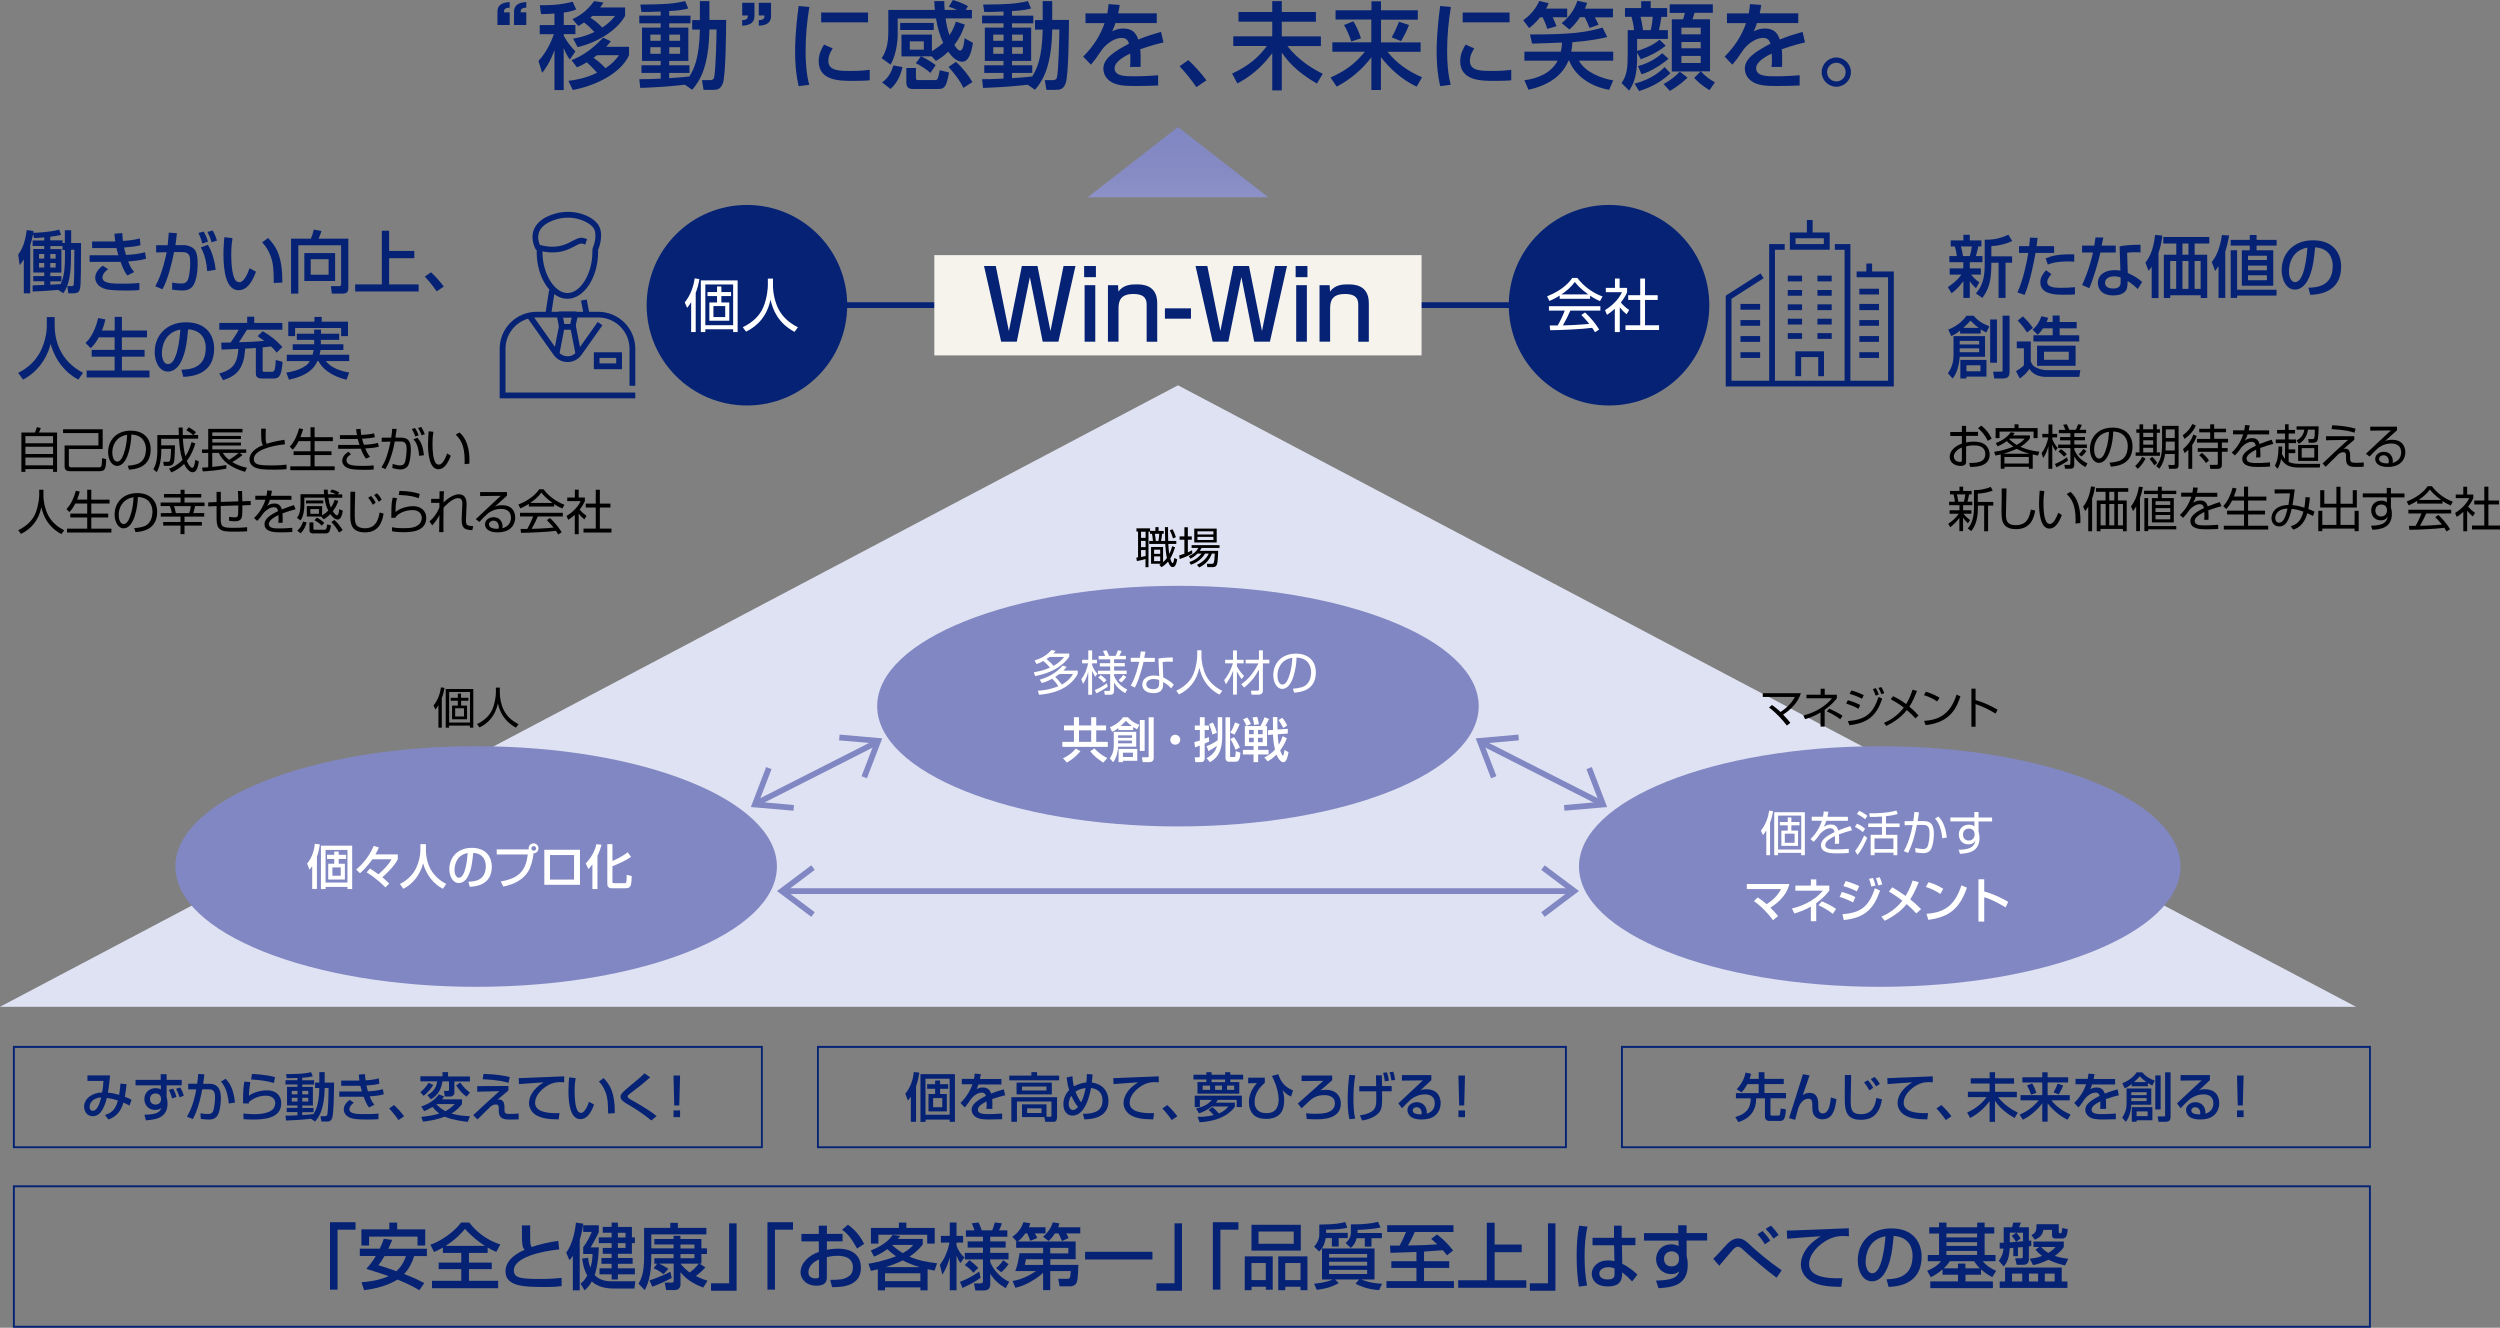<?xml version="1.0" encoding="UTF-8"?>
<svg id="_レイヤー_2" data-name="レイヤー 2" xmlns="http://www.w3.org/2000/svg" width="311.91" height="165.65" xmlns:xlink="http://www.w3.org/1999/xlink" viewBox="0 0 311.91 165.65">
  <rect x="0" y="0" width="311.91" height="165.65" fill="#808080" stroke="none"/>
  <defs>
    <clipPath id="clippath">
      <polygon points="135.71 24.61 158.23 24.61 146.97 15.85 135.71 24.61" fill="none"/>
    </clipPath>
    <linearGradient id="_名称未設定グラデーション" data-name="名称未設定グラデーション" x1="-150.7" y1="214.52" x2="-149.7" y2="214.52" gradientTransform="translate(-7659.74 -5431.44) rotate(-90) scale(36.39)" gradientUnits="userSpaceOnUse">
      <stop offset="0" stop-color="#fff"/>
      <stop offset=".01" stop-color="#fbfcfd"/>
      <stop offset=".24" stop-color="#d0d2e8"/>
      <stop offset=".46" stop-color="#adb1d7"/>
      <stop offset=".66" stop-color="#959acb"/>
      <stop offset=".85" stop-color="#868bc4"/>
      <stop offset="1" stop-color="#8187c2"/>
    </linearGradient>
  </defs>
  <g id="_レイヤー_1-2" data-name="レイヤー 1">
    <g>
      <rect x="95.69" y="37.71" width="102.57" height=".72" fill="#052275"/>
      <g clip-path="url(#clippath)">
        <rect x="135.71" y="15.85" width="22.51" height="8.76" fill="url(#_名称未設定グラデーション)"/>
      </g>
      <polygon points="146.97 48.07 0 125.61 293.94 125.61 146.97 48.07" fill="#dee2f2"/>
      <path d="M62.06,3.12v-1.64c0-.7.38-1.17,1.53-1.22v.7c-.72.01-.71.33-.71.58h.71v1.58h-1.53ZM64.13,3.12v-1.64c0-.7.39-1.17,1.53-1.22v.7c-.71.01-.71.33-.7.58h.7v1.58h-1.53ZM69.19,1.69c-.48.04-.92.06-1.69.07l-.15-1.11c.56.01,2.42.04,4.1-.44l.44.98c-.39.14-.72.26-1.55.38v1.55h1.45v1.14h-1.45v.21c.38.72.88,1.35,1.45,1.94l-.69,1.02c-.33-.45-.51-.76-.77-1.44v5.25h-1.15v-4.99c-.59,1.63-1.18,2.38-1.54,2.84l-.46-1.49c1.02-1.08,1.58-2.39,1.93-3.33h-1.77v-1.14h1.84v-1.43ZM78.48,5.84v1.05c-1.01,2.22-4.04,3.77-7.01,4.34l-.56-1.14c.86-.11,2.15-.31,3.59-1.02-.27-.32-.97-1.03-1.29-1.3-.51.33-.86.47-1.22.63l-.69-.89c1.34-.53,2.59-1.36,3.95-2.81l.96.45c-.19.26-.32.41-.58.69h2.84ZM77.99.93v1.05c-1.04,1.87-3.54,3.35-5.92,3.9l-.57-1.06c.64-.11,1.51-.27,2.66-.83-.32-.35-.79-.82-1.29-1.18-.33.21-.41.26-.72.43l-.73-.85c1.25-.6,1.88-1.16,2.71-2.25l1.16.18c-.19.3-.26.41-.41.61h3.12ZM73.9,1.99c-.07.08-.14.14-.25.22.56.35.95.66,1.5,1.23.93-.64,1.24-1.03,1.58-1.45h-2.84ZM74.48,6.89c-.17.12-.26.2-.43.32.8.54,1.38,1.18,1.49,1.3,1.06-.7,1.49-1.35,1.68-1.62h-2.74ZM85.44,10.57c-2.15.26-4.08.34-5.56.4l-.12-1.09c.69,0,1.43,0,2.67-.07v-.71h-2.4v-.96h2.4v-.54h-2.33V3.44h2.33v-.53h-2.67v-.96h2.67v-.51c-1.12.05-1.82.05-2.4.05l-.14-.92c3.02-.02,3.97-.08,5.59-.43l.39.92c-.47.12-1.02.25-2.38.32v.57h2.66v.96h-2.66v.53h2.39v4.16h-2.39v.54h2.53v.96h-2.53v.65c1.19-.07,1.87-.14,2.52-.21.52-.85,1.24-2.15,1.31-5.85h-.96v-1.19h.96V.14h1.19v2.35h2.09c-.01,1.41-.05,6.88-.41,7.89-.31.83-.78.83-1.29.83h-1.12l-.2-1.21h.97c.44,0,.51-.21.54-.31.2-.67.31-5.1.31-6.01h-.89c-.09,4.67-1.17,6.39-2.15,7.52l-.93-.64ZM81.14,4.32v.77h1.29v-.77h-1.29ZM81.14,5.89v.82h1.29v-.82h-1.29ZM83.5,4.32v.77h1.35v-.77h-1.35ZM83.5,5.89v.82h1.35v-.82h-1.35ZM94.13.35v1.64c0,.7-.39,1.17-1.53,1.22v-.7c.71-.01.71-.33.7-.58h-.7V.35h1.53ZM96.2.35v1.64c0,.7-.38,1.17-1.53,1.22v-.7c.72-.01.71-.33.71-.58h-.71V.35h1.53ZM100.98.86c-.3,1.81-.47,3.63-.47,5.46,0,1.42.09,2.89.45,4.26l-1.31.17c-.34-1.38-.45-2.85-.45-4.36,0-.64.02-2.53.44-5.64l1.35.12ZM103.89,6.04c-.26.41-.54.93-.54,1.54,0,1.27,1.34,1.27,2.83,1.27,1.21,0,1.89-.08,2.33-.14v1.31c-.78.07-1.68.07-2.16.07-1.55,0-4.21,0-4.21-2.46,0-.92.4-1.62.67-2.07l1.09.48ZM108.3,1.56v1.23h-5.85v-1.23h5.85ZM114.91,7.04h-2.44v-2.72h3.8v2.07c.6-.37,1.03-.7,1.41-1.05-.44-.96-.7-1.82-.9-3.03h-4.78v2.01c0,.19-.02,2.27-.89,3.74l-1.11-.8c.82-1.17.83-2.63.83-3.54V1.24h5.81c-.04-.43-.06-.71-.07-1.1h1.24c.01.35.01.7.05,1.1h1.56c-.5-.22-.77-.31-1.04-.4l.51-.84c.79.24,1.27.44,1.88.77l-.28.47h.77v1.06h-3.28c.11.77.22,1.35.48,2.09.44-.65.64-1.19.8-1.69l1.12.37c-.19.56-.5,1.5-1.31,2.53.15.25.44.71.71.71.4,0,.48-.84.57-1.54l1.04.58c-.22,1.32-.54,2.35-1.35,2.35s-1.47-.89-1.73-1.25c-.65.63-1.11.9-1.55,1.15l-.51-.57h-1.34c.64.27,1.41.76,1.83,1.1l-.66.97c-.33-.34-1.23-.93-1.82-1.22l.64-.85ZM110.05,10.29c.78-.59,1.11-1.15,1.41-2.13l1.14.21c-.09.39-.41,1.79-1.5,2.73l-1.04-.82ZM112.31,2.86h4.19v.88h-4.19v-.88ZM113.07,8.48h1.21v1.3c0,.17.12.21.24.21h2.13c.31,0,.37-.05.6-1.23l1.15.28c-.27,1.61-.51,2.06-1.24,2.06h-3.25c-.56,0-.83-.21-.83-.83v-1.8ZM113.51,5.16v1.04h1.75v-1.04h-1.75ZM120.21,10.96c-.46-.9-1.02-1.67-1.87-2.61l.92-.63c.75.63,1.58,1.67,2.06,2.52l-1.11.72ZM128.21,10.57c-2.15.26-4.08.34-5.56.4l-.12-1.09c.69,0,1.43,0,2.67-.07v-.71h-2.4v-.96h2.4v-.54h-2.33V3.44h2.33v-.53h-2.67v-.96h2.67v-.51c-1.12.05-1.82.05-2.4.05l-.14-.92c3.02-.02,3.97-.08,5.59-.43l.39.92c-.47.12-1.02.25-2.38.32v.57h2.66v.96h-2.66v.53h2.39v4.16h-2.39v.54h2.53v.96h-2.53v.65c1.19-.07,1.87-.14,2.52-.21.52-.85,1.24-2.15,1.31-5.85h-.96v-1.19h.96V.14h1.19v2.35h2.09c-.01,1.41-.05,6.88-.41,7.89-.31.83-.78.83-1.29.83h-1.12l-.2-1.21h.97c.44,0,.51-.21.54-.31.2-.67.31-5.1.31-6.01h-.89c-.09,4.67-1.17,6.39-2.15,7.52l-.93-.64ZM123.92,4.32v.77h1.29v-.77h-1.29ZM123.92,5.89v.82h1.29v-.82h-1.29ZM126.27,4.32v.77h1.35v-.77h-1.35ZM126.27,5.89v.82h1.35v-.82h-1.35ZM139.7.61c-.04.27-.07.5-.19,1.05h4.81v1.22h-5.16c-.14.48-.28.77-.4,1.02.46-.2.78-.34,1.37-.34,1.03,0,1.55.41,1.89,1.37,1.16-.48,2.2-.77,2.84-.95l.3,1.32c-.54.12-1.44.33-2.9.85.06.54.06,1.15.04,2.2h-1.32c.04-.31.05-.48.05-.89,0-.33-.01-.57-.02-.78-.53.26-1.95.96-1.95,1.83,0,1.01,1.34,1.01,2.47,1.01.15,0,1.35,0,2.96-.13v1.28c-.89.04-1.88.06-2.77.06-1.29,0-2.51-.02-3.32-.67-.22-.18-.74-.67-.74-1.49,0-1.21,1.17-2.06,3.2-3.12-.12-.37-.3-.72-.92-.72-1.05,0-2.09.95-2.46,1.48-.73,1.08-.82,1.19-1.37,1.86l-.97-1.01c1.19-1.17,2.13-2.59,2.67-4.17h-2.38v-1.22h2.72c.11-.54.13-.82.15-1.16l1.41.11ZM149.26,10.87c-.69-1.01-1.37-1.83-2.09-2.6l1.09-.77c.8.72,1.75,1.82,2.26,2.52l-1.25.85ZM154.52,1.5h4.21V.14h1.19v1.36h4.26v1.21h-4.26v1.83h4.88v1.21h-4.17c1.27,1.68,3.12,2.84,4.4,3.45l-.72,1.22c-2.73-1.54-3.86-3.09-4.39-3.86v4.72h-1.19v-4.65c-1.4,1.88-2.81,2.96-4.35,3.78l-.66-1.23c2.22-1.02,3.42-2.19,4.34-3.44h-4.19v-1.21h4.86v-1.83h-4.21v-1.21ZM166.65,1.28h4.46V.17h1.19v1.11h4.59v1.17h-4.59v2.84h4.94v1.17h-4.12c1.11,1.44,2.64,2.47,4.3,3.18l-.67,1.17c-1.77-.83-3.24-2.13-4.46-3.67v4.09h-1.19v-4.09c-1.12,1.51-2.65,2.79-4.33,3.67l-.76-1.14c1.81-.82,2.93-1.61,4.29-3.22h-4.07v-1.17h4.86v-2.84h-4.46v-1.17ZM168.85,2.66c.5.8.79,1.61.95,2.12l-1.21.4c-.2-.65-.52-1.4-.9-2.06l1.16-.46ZM175.79,3.12c-.26.73-.74,1.6-.99,2.01l-1.17-.47c.34-.57.8-1.63.92-1.95l1.24.41ZM181.02.86c-.3,1.81-.47,3.63-.47,5.46,0,1.42.09,2.89.45,4.26l-1.31.17c-.34-1.38-.45-2.85-.45-4.36,0-.64.02-2.53.44-5.64l1.35.12ZM183.93,6.04c-.26.41-.54.93-.54,1.54,0,1.27,1.34,1.27,2.83,1.27,1.21,0,1.89-.08,2.33-.14v1.31c-.78.07-1.68.07-2.16.07-1.55,0-4.21,0-4.21-2.46,0-.92.4-1.62.67-2.07l1.09.48ZM188.34,1.56v1.23h-5.85v-1.23h5.85ZM192.16,2.15c-.65.79-1.02,1.08-1.38,1.35l-.74-.98c1.09-.75,1.67-1.66,2.01-2.4l1.17.28c-.09.24-.17.4-.32.67h2.63v1.08h-1.81c.09.2.25.51.48,1.12l-1.16.33c-.14-.51-.4-1.11-.57-1.45h-.31ZM200.52,4.62c-.61.15-1.88.45-4.35.65-.01.26-.02.64-.14,1.18h5.24v1.12h-4.28c.85,1.53,2.96,2.24,4.28,2.46l-.5,1.17c-2.44-.4-4.34-1.88-4.99-3.63h-.09c-.95,2.33-3.23,3.24-4.99,3.63l-.51-1.19c1.7-.21,3.37-.93,4.15-2.44h-4.15v-1.12h4.54c.06-.24.13-.54.15-1.14-.89.04-2.6.11-3.73.13l-.26-1.14c5.25,0,6.98-.26,9.05-.86l.58,1.17ZM197.12,2.15c-.63.92-.96,1.21-1.32,1.53l-.96-.8c.95-.75,1.63-1.71,1.96-2.79l1.21.27c-.07.22-.12.4-.27.72h3.5v1.08h-2.26c.19.34.39.76.46.93l-1.12.4c-.12-.33-.39-.95-.6-1.34h-.59ZM204.25,4.86v1.5c.35-.11,1.9-.58,2.8-1.41l.77.75c-.98.8-2.13,1.35-3.11,1.69l-.46-.82c.01,1.6.02,3.28-.99,4.73l-.95-.93c.7-1.05.77-1.87.77-3.89v-2.72h.79c-.04-.5-.19-1.25-.31-1.66h-.82v-1.09h2.02V.15h1.19v.86h2.05v1.09h-.72c-.06.51-.25,1.47-.3,1.66h1.11v1.1h-3.86ZM204.5,11.36l-.56-.92c2.13-.56,3.22-1.55,3.75-2.07l.72.77c-1.42,1.35-2.98,1.93-3.91,2.22ZM204.8,9.27l-.44-1.02c1.69-.45,2.72-1.34,3.03-1.61l.78.69c-.86.75-2.22,1.6-3.37,1.94ZM204.68,2.1c.15.61.22.98.31,1.66h.97c.07-.28.2-1.04.24-1.66h-1.51ZM208.33,11.34l-.77-.85c.82-.46,1.42-.92,2.02-1.55l.97.75c-.91.86-1.64,1.32-2.22,1.66ZM213.29,11.26c-1.03-.63-1.56-1.16-1.92-1.54l.8-.8h-3.59V2.41h1.41c.07-.22.11-.32.22-.8h-1.89V.54h5.38v1.06h-2.29c-.08.3-.19.63-.25.8h2.19v6.5h-1.16c.66.67,1.12,1.02,1.77,1.37l-.67.97ZM212.19,3.45h-2.41v.83h2.41v-.83ZM212.19,5.24h-2.41v.78h2.41v-.78ZM212.19,6.98h-2.41v.88h2.41v-.88ZM219.74.61c-.04.27-.07.5-.19,1.05h4.81v1.22h-5.16c-.14.48-.28.77-.4,1.02.46-.2.78-.34,1.37-.34,1.03,0,1.55.41,1.89,1.37,1.16-.48,2.2-.77,2.84-.95l.3,1.32c-.54.12-1.44.33-2.9.85.06.54.06,1.15.04,2.2h-1.32c.04-.31.05-.48.05-.89,0-.33-.01-.57-.02-.78-.53.26-1.95.96-1.95,1.83,0,1.01,1.34,1.01,2.47,1.01.15,0,1.35,0,2.96-.13v1.28c-.89.04-1.88.06-2.77.06-1.29,0-2.51-.02-3.32-.67-.22-.18-.75-.67-.75-1.49,0-1.21,1.17-2.06,3.2-3.12-.12-.37-.3-.72-.92-.72-1.05,0-2.09.95-2.46,1.48-.73,1.08-.82,1.19-1.37,1.86l-.97-1.01c1.19-1.17,2.13-2.59,2.67-4.17h-2.38v-1.22h2.72c.11-.54.13-.82.15-1.16l1.41.11ZM230.93,9c0,1.01-.82,1.82-1.82,1.82s-1.83-.82-1.83-1.82.83-1.83,1.83-1.83,1.82.82,1.82,1.83ZM227.95,9c0,.64.52,1.16,1.16,1.16s1.16-.52,1.16-1.16-.53-1.17-1.16-1.17-1.16.52-1.16,1.17Z" fill="#052275"/>
      <path d="M15.79,135.28c-.08.79-.14,1.11-.22,1.56.44.16.57.22.84.37l-.25.73c-.17-.09-.48-.26-.76-.38-.28.96-.76,1.71-1.87,2.12l-.44-.57c.69-.22,1.28-.53,1.62-1.81-.34-.11-.8-.24-1.38-.31-.11.47-.34,1.23-.78,1.79-.29.36-.65.48-.99.48-.78,0-1.07-.71-1.07-1.19,0-.92.89-1.73,2.25-1.77.1-.53.12-.82.17-1.44h-2v-.69h2.82c-.01.11-.02.2-.11,1.09-.04.39-.11.8-.16,1.05.46.05.79.11,1.4.29.02-.09.12-.69.16-1.41l.77.08ZM11.18,138.1c0,.34.18.49.4.49.61,0,.91-1.15,1.04-1.67-1.24.08-1.44.88-1.44,1.18Z" fill="#052275"/>
      <path d="M20.03,134.02h.76v.71h1.88v.68h-1.88v1.45s.03.14.04.17c.05.21.07.43.07.66,0,1.87-1.62,2-2.7,2.09l-.18-.7c1.58-.03,1.95-.34,2.1-.86-.14.12-.3.26-.72.26-1.1,0-1.39-.85-1.39-1.35,0-.81.61-1.37,1.42-1.37.3,0,.48.08.64.16v-.51h-3.16v-.68h3.14v-.71ZM20.09,137.09c0-.18-.1-.67-.69-.67-.22,0-.68.11-.68.69,0,.51.34.7.69.7.44,0,.68-.3.68-.65v-.07ZM21.47,137.05c-.18-.67-.32-.91-.41-1.05l.53-.19c.25.44.36.78.43,1.05l-.55.19ZM22.4,136.91c-.14-.51-.36-.92-.44-1.06l.52-.18c.09.14.32.53.45,1.03l-.53.21Z" fill="#052275"/>
      <path d="M25.5,134.05c-.03.28-.06.55-.15,1.17h.8c1.33,0,1.41,1.19,1.41,1.84,0,.26-.04,1.29-.34,1.96-.3.66-.96.66-1.17.66-.36,0-.78-.05-1-.08l-.04-.71c.18.04.5.1.89.1.42,0,.63-.11.74-.51.11-.34.19-1.15.19-1.58,0-.68-.19-1-.78-.99h-.82c-.42,2.33-.98,3.35-1.17,3.71l-.74-.3c.75-1.2,1.05-2.75,1.17-3.4h-1.01s0-.71,0-.71h1.12c.07-.49.1-.86.13-1.22l.76.05ZM28.55,137.68c-.18-1.8-.73-2.45-.98-2.73l.57-.36c.36.36.98,1.04,1.18,2.97l-.77.12Z" fill="#052275"/>
      <path d="M31.23,135.03c-.11.72-.16,1.05-.17,1.67.67-.49,1.66-.67,2.25-.67,1.19,0,1.78.72,1.78,1.61,0,1.98-2.31,2.04-3.63,2.04-.65,0-.9-.03-1.07-.05l-.03-.7c.23.02.84.08,1.4.08s1.78-.07,2.32-.65c.2-.22.26-.61.26-.74,0-.52-.4-.92-1.18-.92-.44,0-1.33.11-2.11.8,0,.07,0,.11,0,.18l-.73-.02c0-1.55.05-2.04.17-2.72l.74.08ZM34.18,135.12c-.92-.28-1.89-.39-2.85-.44l.11-.69c.32.01,1.71.07,2.88.4l-.15.72Z" fill="#052275"/>
      <path d="M38.79,139.58c-1.2.15-2.27.19-3.1.22l-.07-.61c.38,0,.8,0,1.49-.04v-.4h-1.34v-.53h1.34v-.3h-1.3v-2.32h1.3v-.3h-1.49v-.53h1.49v-.28c-.63.03-1.02.03-1.34.03l-.08-.51c1.68-.01,2.21-.05,3.12-.24l.22.51c-.26.07-.57.14-1.32.18v.32h1.48v.53h-1.48v.3h1.33v2.32h-1.33v.3h1.41v.53h-1.41v.36c.67-.04,1.04-.08,1.4-.12.29-.47.69-1.2.73-3.26h-.53v-.67h.53v-1.31h.67v1.31h1.17c0,.78-.03,3.84-.23,4.4-.17.46-.44.46-.72.46h-.63l-.11-.67h.54c.24,0,.28-.12.3-.17.11-.38.17-2.84.17-3.35h-.49c-.05,2.6-.65,3.56-1.2,4.19l-.52-.36ZM36.4,136.1v.43h.72v-.43h-.72ZM36.4,136.97v.46h.72v-.46h-.72ZM37.71,136.1v.43h.75v-.43h-.75ZM37.71,136.97v.46h.75v-.46h-.75Z" fill="#052275"/>
      <path d="M45.54,134.03c0,.2.01.36.07.76.91-.05,1.42-.18,1.65-.25l.07.67c-.53.14-1,.18-1.62.22.04.2.13.53.19.73.53-.03,1.22-.08,1.87-.27l.11.64c-.59.17-1.11.21-1.76.26.19.46.27.65.59,1.04l-.67.34c-.18-.23-.36-.49-.67-1.34-.26,0-.49,0-.76,0h-2.28v-.65h2.33c.11,0,.2,0,.49,0-.03-.11-.09-.32-.19-.71-.05,0-.28,0-.33,0h-2.06v-.65h2.05s.18,0,.22-.01c-.05-.36-.07-.55-.08-.74l.76-.06ZM44.16,137.57c-.51.36-.57.7-.57.82,0,.61,1.01.61,1.98.61,1.03,0,1.4-.05,1.65-.07v.7c-.24.02-.59.05-1.23.05-.5,0-1.4-.01-1.86-.1-1.23-.22-1.24-1.05-1.24-1.15,0-.13,0-.68.74-1.2l.52.35Z" fill="#052275"/>
      <path d="M49.72,139.75c-.38-.56-.76-1.02-1.17-1.45l.61-.43c.45.4.98,1.02,1.26,1.4l-.7.47Z" fill="#052275"/>
      <path d="M55.9,133.78v.52h2.73v.63h-1.94v1.4c0,.29-.24.48-.49.48h-.71l-.1-.7h.47c.15,0,.16-.06.16-.19v-1h-.82c-.18,1.3-.86,1.89-1.44,2.23l-.44-.51c.45-.26,1.1-.71,1.23-1.73h-2.1v-.63h2.76v-.52h.71ZM54.06,135.36c-.3.49-.72.98-1.2,1.36l-.42-.45c.47-.4.69-.65,1.02-1.17l.61.26ZM57.64,137.16v.59c-.2.26-.58.75-1.32,1.17.75.24,1.5.31,2.31.34l-.27.71c-.41-.05-1.8-.2-2.89-.65-1.08.42-2.1.55-2.69.62l-.22-.59c.8-.09,1.52-.19,2.25-.42-.26-.19-.54-.44-.83-.83-.52.31-.78.42-1.06.53l-.37-.57c1.19-.45,1.67-.84,2.21-1.53l.65.28c-.11.17-.16.22-.26.35h2.49ZM54.51,137.75l-.05.04c.47.49.88.72,1.11.84.48-.24.84-.57,1.17-.88h-2.23ZM58.2,136.82c-.57-.42-.8-.71-1.29-1.39l.5-.38c.43.63.92,1.04,1.22,1.27l-.43.51Z" fill="#052275"/>
      <path d="M63.43,135.46v.59c-.22.18-1.17,1-1.37,1.16.07-.02.13-.03.23-.03.49,0,.65.44.65.94v.26c0,.4,0,.6.58.6.33,0,.88-.02,1.19-.05v.73c-.67.02-1.04.02-1.19.02-1.08,0-1.29-.42-1.29-1.14v-.24c0-.2,0-.5-.35-.5-.25,0-.51.11-.71.29-.26.24-1.36,1.36-1.6,1.58l-.53-.54s1.09-1.01,1.26-1.17c.36-.34.61-.57,2-1.82l-2.76.07v-.7l3.89-.02ZM63.43,135.1c-.36-.11-1.14-.36-3.21-.45l.11-.67c1.6.06,2.48.2,3.27.4l-.16.72Z" fill="#052275"/>
      <path d="M70.41,135.04c-.14-.01-.29-.03-.57-.03-.59,0-1,.16-1.31.31-.94.47-1.77,1.37-1.77,2.26,0,1,1.15,1.36,3.05,1.3l-.11.78c-1.42,0-2.12-.17-2.72-.48-.59-.3-.98-.93-.98-1.54,0-.68.35-1.71,1.82-2.6-1.03.06-2.05.14-3.07.22l-.03-.75c.45,0,.95-.03,1.4-.05.57-.03,3.59-.15,4.27-.17v.75Z" fill="#052275"/>
      <path d="M71.82,134.52c-.05.29-.13.79-.13,1.62,0,.65.05,2.08.44,2.54.07.08.2.17.36.17.42,0,.76-.73,1-1.38l.63.34c-.45,1.23-1,1.82-1.7,1.82-1.25,0-1.5-1.88-1.5-3.54,0-.74.06-1.36.09-1.67l.8.09ZM75.87,138.92c-.02-1.24-.03-1.88-.31-2.62-.25-.69-.57-1.09-.84-1.36l.59-.44c.82.89,1.4,1.79,1.4,4.38l-.84.05Z" fill="#052275"/>
      <path d="M81.26,139.79c-.89-.73-1.84-1.37-2.83-1.94-.53-.31-1.01-.59-1.01-1.01,0-.32.33-.65,1.02-1.22,1.33-1.1,1.51-1.25,1.97-1.71l.71.5c-.93.82-1.07.93-2.36,1.91-.32.24-.46.35-.46.49,0,.16.3.33.49.43.97.53,2.53,1.49,3.13,2l-.65.55Z" fill="#052275"/>
      <path d="M84.85,134.19l-.1,3.73h-.63l-.09-3.73h.82ZM84.85,138.54v.84h-.82v-.84h.82Z" fill="#052275"/>
      <path d="M95.18,143.25H1.61v-12.76h93.56v12.76ZM1.85,143.02h93.09v-12.28H1.85v12.28Z" fill="#052275"/>
      <g>
        <path d="M44.37,153.42h-2.26v7.48h-.94v-8.41h3.19v.93Z" fill="#052275"/>
        <path d="M48.93,154.69c-.09.23-.17.45-.48,1.11h4.81v.91h-1.59c-.25.83-.63,1.58-1.25,2.24,1.32.5,2.09.91,2.52,1.13l-.62.89c-.41-.24-1.21-.72-2.72-1.33-.3.19-1.64,1.02-4.17,1.33l-.33-.99c1.81-.14,2.79-.5,3.39-.76-.54-.2-1.28-.45-2.78-.91.25-.29.72-.83,1.18-1.61h-2v-.91h2.49c.29-.59.4-.92.5-1.23l1.05.13ZM45.09,153.38h3.48v-.84h.98v.84h3.5v2.02h-.96v-1.12h-6.04v1.12h-.96v-2.02ZM47.97,156.71c-.38.65-.54.86-.76,1.14.78.24,1.52.49,2.25.75.76-.7,1.06-1.5,1.19-1.89h-2.68Z" fill="#052275"/>
        <path d="M55.26,155.65c-.4.23-.74.39-1.1.56l-.46-.91c1.39-.49,2.96-1.61,3.83-2.77h1.01c.86,1.1,2.12,2.17,3.88,2.74l-.5.92c-.28-.12-.56-.23-1.08-.54v.67h-2.33v1.21h2.84v.81h-2.84v1.46h3.64v.92h-8.25v-.92h3.65v-1.46h-2.82v-.81h2.82v-1.21h-2.29v-.67ZM60.5,155.44c-.75-.49-1.64-1.15-2.48-2.12-.45.53-1.24,1.39-2.43,2.12h4.91Z" fill="#052275"/>
        <path d="M66.15,152.88c0,.27-.02.81,0,1.86,0,.58.12.74.18.84,1.09-.36,2.17-.62,3.32-.76l.12,1.06c-2.3.23-5.66,1.02-5.66,2.61,0,.98.91,1.08,3.37,1.08,1.29,0,2.1-.09,2.59-.14v1.03c-.29.04-.77.11-2.07.11-2.57,0-4.93-.04-4.93-1.95,0-1.52,1.6-2.35,2.39-2.69-.25-.29-.39-.44-.34-3.04h1.05Z" fill="#052275"/>
        <path d="M71.46,156.69c-.19.29-.26.36-.42.53l-.4-.94c.7-.88,1.09-2.49,1.22-3.74l.91.13c-.05.39-.14,1.02-.44,2.03v6.29h-.86v-4.3ZM73.37,156.93c.04.31.09.71.3,1.25.22-.76.25-1.34.26-1.73h-1.17v-.84c.46-.61.78-1.2,1.07-1.91h-1.07v-.83h1.95v.85c-.25.59-.84,1.6-1.02,1.91h1.02c-.05,2.03-.44,3.26-.51,3.46.71.77,1.71.77,2.35.77h2.72l-.12.9h-2.57c-1.01,0-2.04-.21-2.74-.88-.31.58-.64.87-.91,1.11l-.5-.84c.27-.21.5-.4.84-1.01-.47-.83-.58-1.69-.64-2.12l.73-.09ZM76.31,152.54h.78v.54h1.75v1.3h.37v.72h-.37v1.33h-1.75v.52h1.84v.73h-1.84v.56h2.12v.75h-2.12v.64h-.78v-.64h-1.51v-.75h1.51v-.56h-1.27v-.73h1.27v-.52h-1.11v-.73h1.11v-.6h-1.6v-.72h1.6v-.58h-1.11v-.73h1.11v-.54ZM77.09,153.81v.58h.95v-.58h-.95ZM77.09,155.1v.6h.95v-.6h-.95Z" fill="#052275"/>
        <path d="M81.99,157.66h-.35v-.68h2.4v-.52h-2.78v.46c0,2.45-.55,3.52-.82,4.04l-.77-.8c.32-.56.69-1.33.69-3.2v-3.77h3.27v-.62h.94v.62h3.56v.82h-6.87v1.74h2.78v-.49h-2.4v-.68h2.4v-.4h.85v.4h2.62v1.17h.69v.7h-.69v1.2h-.24l.74.48c-.36.39-.76.75-1.19,1.07.63.31,1.09.48,1.45.59l-.53.85c-1.35-.51-2.12-1.06-2.84-1.91v1.54c0,.42-.31.68-.68.68h-1.11l-.18-.93h.9c.21,0,.22-.12.22-.23v-2.14h-1.82c.4.18.79.4,1.16.65l-.61.68c-.39-.33-.79-.56-1.24-.75l.46-.58ZM81.03,159.75c1.11-.37,1.98-.75,2.61-1.08l.17.77c-.84.45-1.5.75-2.42,1.1l-.36-.79ZM84.9,155.76h1.74v-.49h-1.74v.49ZM84.9,156.98h1.74v-.52h-1.74v.52ZM84.9,157.66c.23.28.55.67,1.15,1.1.37-.27.82-.68,1.13-1.1h-2.28Z" fill="#052275"/>
        <path d="M88.71,160.11h2.26v-7.48h.93v8.41h-3.19v-.94Z" fill="#052275"/>
        <path d="M98.95,153.42h-2.26v7.48h-.94v-8.41h3.19v.93Z" fill="#052275"/>
        <path d="M102.18,152.92h.99v1.02h1.95v.93h-1.95v1.06c.28-.05.73-.14,1.41-.14,1.7,0,2.83.78,2.83,2.39,0,2.01-1.82,2.45-3.6,2.41l-.22-.91c1.17,0,1.67-.05,2.18-.36.36-.21.64-.5.64-1.21,0-1.43-1.53-1.43-1.91-1.43-.69,0-1.12.12-1.34.17v2.51c0,.3,0,1.05-1.28,1.05-1.43,0-2-.98-2-1.67,0-1.13,1.01-2.12,2.28-2.54v-1.32h-2.17v-.93h2.17v-1.02ZM102.18,157.14c-1.02.43-1.32,1.09-1.32,1.61,0,.71.7.75.9.75.42,0,.42-.14.42-.32v-2.04ZM105.79,152.8c.83.58,1.56,1.42,2.02,2.4l-.88.57c-.7-1.28-1.24-1.92-1.87-2.34l.73-.63Z" fill="#052275"/>
        <path d="M116.62,158.53c-.31-.06-.54-.11-.89-.18v2.64h-.9v-.37h-4.41v.37h-.9v-2.63c-.4.1-.61.14-.86.2l-.31-.89c.58-.1,1.8-.31,3.44-.93-.49-.35-.81-.64-1.08-.89-.75.54-1.31.79-1.66.93l-.4-.77c1.82-.7,2.46-1.56,2.72-1.93l.94.13c-.14.2-.2.27-.28.36h3.1v.67c-.23.32-.68.9-1.66,1.54,1.09.48,2.26.69,3.44.83l-.31.93ZM112.15,152.54h.93v.66h3.54v1.96h-.94v-1.11h-6.09v1.11h-.93v-1.96h3.49v-.66ZM110.42,158.86v.98h4.41v-.98h-4.41ZM114.73,158.09c-1.15-.34-1.86-.71-2.09-.84-.14.07-.93.46-2.13.84h4.22ZM111.35,155.32l-.03.03c.35.32.75.65,1.32.99.8-.44,1.08-.76,1.29-1.02h-2.58Z" fill="#052275"/>
        <path d="M117.26,157.82c.87-1.12,1.15-2.53,1.2-2.79h-1.07v-.84h1.11v-1.66h.84v1.66h.82v.84h-.82v.36c.25.75.61,1.14.97,1.49l-.48.71c-.24-.34-.29-.44-.49-.93v4.32h-.84v-4.1c-.05.2-.37,1.35-.93,2.14l-.31-1.21ZM122.33,159.42c-.48.41-1.43.9-2.25,1.27l-.31-.76c.93-.37,1.45-.64,2.41-1.29l.15.78ZM125.48,160.72c-.89-.52-1.47-1.05-1.93-1.81v1.28c0,.44-.17.81-.76.81h-1.1l-.17-.88h.8c.22,0,.32-.05.32-.32v-2.67h-2.27v-.82h2.27v-.65h-1.91v-.78h1.91v-.58h-2.13v-.8h1.07c-.19-.55-.24-.67-.34-.87l.84-.11c.23.43.37.87.4.98h1.31c.07-.17.24-.6.33-.98l.88.11c-.11.35-.25.68-.36.87h1.04v.8h-2.14v.58h1.93v.78h-1.93v.65h2.29v.82h-2.29v.29c.14.5.96,1.9,2.37,2.49l-.44.81ZM121.44,158.79c-.25-.31-.71-.74-1.07-.94l.58-.63c.24.18.81.64,1.1.97l-.61.6ZM125.84,157.71c-.31.44-.56.7-.92,1.02l-.65-.52c.06-.04.54-.4.88-.98l.68.49Z" fill="#052275"/>
        <path d="M130.14,155.68h-3.36v-.78h.08l-.56-.6c.93-.58,1.27-1.48,1.39-1.82l.86.14c-.06.2-.1.32-.19.5h2.08v.76h-1.33c.1.15.23.39.31.57l-.89.36c-.05-.17-.2-.59-.36-.93h-.24c-.45.64-.76.86-.95,1.01h7.22v2.21h-3.16v.71h3.5c-.04,1.53-.11,2.13-.3,2.35-.23.3-.57.33-.74.33h-1.3l-.17-.94h1.11c.33,0,.38,0,.46-.97h-2.57v2.38h-.89v-2.16c-.69.66-2.15,1.6-3.46,1.87l-.35-.85c1.02-.16,2.03-.63,2.94-1.24h-2.6c.3-.81.37-1.25.53-2.23h2.94v-.69ZM130.14,157.11h-2.14c-.03.15-.08.47-.14.71h2.28v-.71ZM131.61,153.9c-.32.5-.55.72-.78.93l-.69-.53c.62-.54,1.02-1.16,1.21-1.8l.82.13c-.04.19-.08.3-.15.49h2.76v.76h-1.76s.21.34.31.58l-.83.38c-.29-.67-.32-.74-.44-.96h-.45ZM131.03,156.38h2.26v-.69h-2.26v.69Z" fill="#052275"/>
        <path d="M135.38,156.18h8.4v.96h-8.4v-.96Z" fill="#052275"/>
        <path d="M144.28,160.11h2.26v-7.48h.93v8.41h-3.19v-.94Z" fill="#052275"/>
        <path d="M154.52,153.42h-2.26v7.48h-.94v-8.41h3.19v.93Z" fill="#052275"/>
        <path d="M155.29,156.75h3.5v4.16h-.86v-.37h-1.78v.43h-.85v-4.22ZM162.29,156.03h-6.15v-3.22h6.15v3.22ZM156.14,159.71h1.78v-2.13h-1.78v2.13ZM161.41,153.65h-4.39v1.53h4.39v-1.53ZM159.47,156.75h3.65v4.22h-.86v-.43h-1.91v.43h-.87v-4.22ZM160.35,159.71h1.91v-2.13h-1.91v2.13Z" fill="#052275"/>
        <path d="M164.91,155.77c-.09.12-.19.24-.32.37l-.64-.6c.17-.19.65-.73.65-1.51v-1.25c1.97,0,2.7-.17,3.24-.31l.25.71c-.53.12-1.13.22-2.64.24v.4h2.7v.65h-1.13v1.05h-.85v-1.05h-.77c-.04.21-.11.74-.47,1.29h6.56v3.87h-1.66c1.21.46,2,.51,2.6.53l-.37.8c-.4-.03-1.65-.11-2.94-.8l.46-.53h-3.01l.46.46c-.92.49-1.52.67-2.74.84l-.34-.77c1.45-.13,2.13-.44,2.32-.53h-1.33v-3.87ZM165.82,156.45v.45h4.75v-.45h-4.75ZM165.82,157.42v.49h4.75v-.49h-4.75ZM165.82,158.43v.52h4.75v-.52h-4.75ZM172.23,153.14c-.87.23-2.53.3-2.85.3v.39h3.03v.65h-1.3v1.05h-.83v-1.05h-1.02c-.13.53-.31.83-.72,1.21l-.66-.61c.4-.32.66-.78.66-1.29v-1.03c1.37,0,2.35-.06,3.39-.32l.31.7Z" fill="#052275"/>
        <path d="M176.72,156.2c-.47.02-2.72.1-3.24.11l-.06-.9c.19,0,.69,0,1.2,0,.44-.8.69-1.44.8-1.7h-2.35v-.85h8.27v.85h-4.83c-.24.58-.53,1.13-.84,1.68,1.87-.03,2.31-.04,3.64-.14-.36-.36-.56-.52-.75-.68l.73-.55c.72.53,1.51,1.32,2,2l-.76.6c-.13-.17-.25-.34-.51-.64l-2.35.17v1.2h3.14v.84h-3.14v1.65h3.73v.85h-8.42v-.85h3.74v-1.65h-3.13v-.84h3.13v-1.14Z" fill="#052275"/>
        <path d="M186.48,152.56v2.71h3.37v.96h-3.37v3.5h3.95v.94h-8.5v-.94h3.57v-7.18h.99Z" fill="#052275"/>
        <path d="M190.87,160.11h2.26v-7.48h.93v8.41h-3.19v-.94Z" fill="#052275"/>
        <path d="M198.07,153.03c-.3,1.22-.37,2.49-.37,3.76s.08,2.4.31,3.6l-1.02.13c-.21-1.26-.28-2.54-.28-3.81s.06-2.54.31-3.79l1.04.12ZM201.37,154.43v-1.51h.96v1.51h1.71v.93h-1.68l.04,2.31c.75.37,1.48.95,1.89,1.35l-.66.86c-.49-.52-.75-.76-1.24-1.14,0,.73-.05,1.76-1.79,1.76-1.93,0-2.01-1.35-2.01-1.57,0-.87.77-1.68,2.02-1.68.09,0,.42,0,.81.1l-.04-1.99h-2.69v-.93h2.69ZM201.44,158.26c-.19-.08-.4-.16-.77-.16-.69,0-1.13.33-1.13.8,0,.14.06.73,1.04.73.84,0,.86-.37.86-.75v-.61Z" fill="#052275"/>
        <path d="M209.39,152.87h1.04v.97h2.56v.93h-2.56v1.91c.06.26.14.61.14,1.14,0,2.62-2.08,2.81-3.65,2.9l-.31-.95c2.23-.04,2.7-.48,2.9-1.17-.2.17-.4.36-.99.36-1.13,0-1.9-.83-1.9-1.86,0-.85.58-1.85,1.92-1.85.4,0,.65.09.89.22l-.02-.69h-4.3v-.93h4.28l-.02-.97ZM209.47,156.98c0-.28-.06-.42-.18-.55-.2-.21-.47-.31-.73-.31-.4,0-.95.25-.95.94,0,.54.33.94.93.94.49,0,.93-.28.93-.86v-.17Z" fill="#052275"/>
        <path d="M221.66,159.42c-1.24-.89-3.42-2.79-3.94-3.28-.45-.42-.63-.59-.87-.59-.29,0-.49.21-.62.34-.29.31-1.48,1.74-1.73,2.03l-.75-.87c.37-.34.48-.47,1.44-1.52.36-.4.92-1.02,1.66-1.02.64,0,1.08.42,1.48.8.89.84,2.53,2.21,3.96,3.18l-.65.93ZM220.2,155.23c-.05-.09-.5-.79-.94-1.23l.64-.42c.45.48.68.77.97,1.2l-.67.46ZM221.27,154.52c-.36-.53-.55-.76-.98-1.2l.66-.4c.4.4.6.65.96,1.16l-.64.45Z" fill="#052275"/>
        <path d="M230.69,154.25c-.19-.02-.4-.04-.78-.04-.81,0-1.36.22-1.78.42-1.28.64-2.42,1.87-2.42,3.08,0,1.37,1.57,1.85,4.16,1.77l-.14,1.07c-1.93,0-2.89-.23-3.71-.66-.81-.41-1.34-1.27-1.34-2.1,0-.93.48-2.33,2.48-3.55-1.4.08-2.79.19-4.19.31l-.04-1.02c.62,0,1.29-.04,1.91-.06.77-.04,4.9-.2,5.82-.23l.02,1.02Z" fill="#052275"/>
        <path d="M235.36,159.61c1.07-.04,3.26-.14,3.26-2.93,0-.71-.24-2.35-2.36-2.48-.14,1.49-.3,3.1-.98,4.39-.15.28-.68,1.27-1.73,1.27-1.18,0-1.77-1.35-1.77-2.61,0-2.17,1.53-3.99,4.2-3.99,2.98,0,3.77,2.05,3.77,3.52,0,3.57-3.19,3.74-4.12,3.78l-.26-.95ZM232.76,157.38c0,.97.38,1.48.83,1.48,1.2,0,1.55-3.36,1.65-4.62-2.15.38-2.47,2.35-2.47,3.14Z" fill="#052275"/>
        <path d="M242.35,158.38c-.66.58-1.11.79-1.46.96l-.45-.79c.49-.2,1.27-.58,1.73-1.2h-1.65v-.77h1.4v-2.68h-1.22v-.78h1.22v-.58h.93v.58h3.83v-.58h.93v.58h1.2v.78h-1.2v2.68h1.36v.77h-1.6c.5.58.94.86,1.68,1.21l-.49.78c-.51-.28-.93-.54-1.4-.97v.67h-1.94v.83h3.42v.84h-7.81v-.84h3.46v-.83h-1.93v-.66ZM244.28,158.24v-.59h.93v.59h1.81c-.38-.38-.58-.67-.73-.89h-3.02c-.14.22-.34.49-.75.89h1.77ZM242.84,153.9v.48h3.83v-.48h-3.83ZM242.84,154.98v.46h3.83v-.46h-3.83ZM242.84,156.07v.5h3.83v-.5h-3.83Z" fill="#052275"/>
        <path d="M251.8,156.73h-.61v-1.04l-.44.03c-.09,1.19-.27,1.7-.75,2.29l-.62-.7c.4-.56.52-.9.58-1.54-.19,0-.22.02-.47.02v-.74c.36,0,.42,0,.5,0v-1.93h1.04c.05-.18.11-.4.14-.58h.96c-.12.34-.13.38-.21.58h1.21v1.68c.07,0,.12,0,.3-.04v.7c-.2.03-.22.04-.3.04v1.64c0,.51-.34.66-.71.66h-.81l-.19-.81h.71c.23,0,.24-.06.24-.25v-1.15c-.35.04-.49.04-.6.05v1.1ZM257.94,159.88v.81h-8.45v-.81h.67v-1.74h7.07v1.74h.71ZM250.76,154.99c.38-.02.58-.04.77-.05-.06-.11-.31-.5-.54-.75l.58-.4h-.82v1.2ZM251.03,158.9v.98h1.27v-.98h-1.27ZM252.4,154.86v-1.06h-.81c.22.26.43.58.52.72l-.56.42.84-.08ZM253.14,158.9v.98h1.14v-.98h-1.14ZM254.42,155.58h-.72v-.68h3.79v.68c-.16.22-.42.61-1.12,1.11.62.22,1.16.3,1.67.35l-.39.84c-.33-.07-1.23-.29-2.08-.71-.94.46-1.55.59-1.92.67l-.41-.8c.4-.05.88-.09,1.54-.35-.42-.32-.64-.56-.83-.77l.48-.35ZM256.86,152.74v.91c0,.14.04.22.14.22.21,0,.24,0,.29-.66l.69.14c-.04.5-.11,1.17-.65,1.17h-.88c-.13,0-.43,0-.43-.42v-.66h-1.08c-.13.68-.39.91-1.06,1.24l-.43-.58c.59-.31.63-.56.64-1.36h2.77ZM254.66,155.58c.34.39.66.59.89.74.49-.29.72-.53.92-.74h-1.81ZM255.12,158.9v.98h1.23v-.98h-1.23Z" fill="#052275"/>
      </g>
      <path d="M295.8,165.65H1.61v-17.76h294.19v17.76ZM1.85,165.41h293.71v-17.28H1.85v17.28Z" fill="#052275"/>
      <path d="M113.64,136.82c-.13.19-.21.3-.36.5l-.33-.86c.78-.95,1-2.05,1.06-2.71l.69.08c-.07.45-.18,1.07-.41,1.71v4.42h-.65v-3.14ZM119.14,134.01v5.96h-.65v-.28h-3.01v.28h-.64v-5.96h4.3ZM115.47,134.59v4.49h3.01v-4.49h-3.01ZM117.29,134.81v.46h1.01v.57h-1.01v.65h.84v2.17h-2.29v-2.17h.83v-.65h-1v-.57h1v-.46h.61ZM116.42,137v1.14h1.14v-1.14h-1.14Z" fill="#052275"/>
      <path d="M122.37,134.03c-.02.15-.04.28-.11.59h2.68v.68h-2.87c-.08.27-.16.43-.22.57.26-.11.44-.19.76-.19.57,0,.86.23,1.05.76.65-.27,1.23-.43,1.58-.53l.17.74c-.3.07-.8.19-1.62.47.03.3.03.64.02,1.23h-.74c.02-.17.03-.27.03-.49,0-.18,0-.32-.01-.44-.3.15-1.09.53-1.09,1.02,0,.56.75.56,1.38.56.09,0,.75,0,1.65-.07v.71c-.49.02-1.05.03-1.54.03-.72,0-1.4-.01-1.85-.38-.12-.1-.42-.38-.42-.83,0-.67.65-1.15,1.79-1.74-.07-.21-.17-.4-.51-.4-.59,0-1.17.53-1.37.82-.41.6-.45.67-.76,1.03l-.54-.56c.67-.65,1.19-1.44,1.49-2.33h-1.32v-.68h1.52c.06-.3.07-.46.09-.65l.78.06Z" fill="#052275"/>
      <path d="M128.68,133.76h.71v.44h2.75v.59h-6.22v-.59h2.76v-.44ZM130.57,139.34h.45c.11,0,.16-.04.16-.17v-1.74h-4.3v2.53h-.7v-3.07h5.7v2.53c0,.31-.14.54-.4.54h-1.07l-.11-.59h-2.79v-1.59h3.06v1.56ZM131.23,135.07v1.47h-4.4v-1.47h4.4ZM127.51,135.56v.49h3.05v-.49h-3.05ZM128.15,138.28v.58h1.79v-.58h-1.79Z" fill="#052275"/>
      <path d="M136.31,134.05c-.01.21-.04.65-.09,1.01.22.03.73.11,1.22.46.71.52.86,1.36.86,1.85,0,2.2-2.31,2.27-3.01,2.29l-.18-.71c.24.01.86.04,1.52-.21.22-.09.92-.35.92-1.42,0-1.33-1.01-1.51-1.43-1.58-.55,3-1.68,3.45-2.3,3.45-.69,0-1.15-.56-1.15-1.43,0-.56.2-1.22.73-1.77-.05-.12-.24-.71-.32-1.56l.72-.16c.01.25.04.69.18,1.27.62-.34,1.12-.44,1.56-.49.03-.3.06-.65.06-1.05l.71.05ZM133.67,136.72c-.11.17-.33.49-.33,1.01,0,.46.22.76.53.76.24,0,.48-.22.63-.38-.35-.42-.61-.9-.83-1.4ZM134.89,137.53c.3-.58.48-1.36.55-1.78-.45.06-.84.15-1.26.46.26.69.54,1.09.71,1.32Z" fill="#052275"/>
      <path d="M144.59,135.04c-.14-.01-.29-.03-.57-.03-.59,0-1,.16-1.31.31-.94.47-1.77,1.37-1.77,2.26,0,1,1.15,1.36,3.05,1.3l-.11.78c-1.42,0-2.12-.17-2.72-.48-.59-.3-.98-.93-.98-1.54,0-.68.35-1.71,1.82-2.6-1.03.06-2.05.14-3.07.22l-.03-.75c.46,0,.95-.03,1.4-.05.57-.03,3.59-.15,4.27-.17v.75Z" fill="#052275"/>
      <path d="M146.19,139.75c-.38-.56-.76-1.02-1.17-1.45l.61-.43c.45.4.98,1.02,1.26,1.4l-.7.47Z" fill="#052275"/>
      <path d="M148.9,134.09h1.61v-.32h.65v.32h1.69v-.32h.65v.32h1.6v.59h-1.6v.32h1.12v1.45h-5.22v-1.45h1.11v-.32h-1.61v-.59ZM151.28,138.13c.42.34.7.69.79.79.75-.32,1-.65,1.17-.87h-2.05c-.55.42-1.01.65-1.59.86l-.38-.61c1.36-.31,1.77-.83,1.96-1.08h-1.48v.9h-.64v-1.42h5.88v1.42h-.65v-.9h-2.35c-.05.1-.09.17-.24.35h2.37v.51c-.93,1.25-2.45,1.82-4.4,1.94l-.26-.68c.38,0,1.05.02,2.02-.22-.37-.42-.51-.53-.65-.64l.49-.36ZM150.05,135.44v.54h.92v-.54h-.92ZM151.16,134.69v.32h1.69v-.32h-1.69ZM151.6,135.44v.54h.86v-.54h-.86ZM153.09,135.44v.54h.89v-.54h-.89Z" fill="#052275"/>
      <path d="M157.8,134.44v.66c-1.05.88-1.27,1.76-1.27,2.39,0,.94.59,1.39,1.45,1.39.74,0,1.01-.27,1.12-.38.34-.36.43-.92.43-1.25,0-.32-.02-1.42-.84-3.01l.8-.22c.3.93.78,1.61,1.83,2.02l-.24.77c-.48-.22-.71-.4-1.05-.8.12.47.19.76.19,1.22,0,1.04-.3,1.52-.55,1.78-.49.51-1.29.59-1.64.59-.75,0-1.25-.17-1.58-.47-.49-.43-.63-1.11-.63-1.6,0-.91.37-1.7,1-2.4l-1.09.03v-.71h2.08Z" fill="#052275"/>
      <path d="M166.21,134.17v.59c-.18.15-.32.27-.64.57-.26.23-.59.52-.82.71.18-.04.34-.07.65-.07,1.42,0,1.89.92,1.89,1.7,0,1.98-2.31,1.98-3.16,1.98-.5,0-.86-.03-1.09-.04l-.09-.72c.25.03.52.07,1.13.07,1.21,0,1.61-.15,1.96-.37.18-.11.51-.4.51-.92,0-1.04-1.11-1.04-1.31-1.04-.53,0-1.15.11-1.75.62-.18.15-.94.87-1.1,1.02l-.47-.59c.51-.43,2.79-2.48,3.18-2.83l-2.71.03v-.69h3.8Z" fill="#052275"/>
      <path d="M169.09,134.16c-.07.4-.23,1.34-.23,2.9,0,.78.03,1.77.22,2.5l-.71.08c-.07-.26-.23-.92-.23-2.43,0-1.07.08-2.04.2-3.1l.75.05ZM171.7,135.5c0-.55-.01-.91-.03-1.34h.73c.03.82.04,1.27.04,1.34h1.19v.65h-1.2c.02,1.37.03,1.92-.2,2.39-.23.47-.96,1.06-2.29,1.26l-.27-.65c.3-.04.71-.09,1.22-.34.59-.29.82-.63.82-1.56,0-.03-.01-.92-.01-1.09h-2.11v-.65h2.11ZM172.78,134.9c-.02-.18-.09-.64-.22-1.05l.47-.06c.11.26.23.76.25,1.05l-.49.06ZM173.6,134.8c-.09-.62-.18-.88-.24-1.02l.47-.07c.15.42.2.81.23,1.03l-.47.06Z" fill="#052275"/>
      <path d="M178.58,134.13v.63c-.31.28-.8.75-1.11,1.04-.07.07-.14.13-.27.24.19-.08.33-.14.75-.14,1.71,0,1.79,1.38,1.79,1.73,0,.69-.3,1.27-.8,1.63-.34.24-.76.41-1.61.41-1.73,0-1.73-1.07-1.73-1.17,0-.65.63-.99,1.18-.99.64,0,1.29.45,1.24,1.43.99-.28.99-1.13.99-1.29,0-.95-.75-1.11-1.21-1.11-.64,0-1.2.21-1.72.58-.49.45-.81.77-1.16,1.15l-.46-.61c.16-.14,2.71-2.52,3.07-2.87l-2.62.03v-.69h3.66ZM177.38,138.84s-.02-.7-.63-.7c-.31,0-.49.18-.49.4,0,.49.74.49,1.09.49.02-.09.03-.14.03-.2Z" fill="#052275"/>
      <path d="M182.78,134.19l-.1,3.73h-.63l-.09-3.73h.82ZM182.78,138.54v.84h-.82v-.84h.82Z" fill="#052275"/>
      <path d="M195.49,143.25h-93.56v-12.76h93.56v12.76ZM102.16,143.02h93.09v-12.28h-93.09v12.28Z" fill="#052275"/>
      <path d="M59.41,123.12c20.72,0,37.52-6.72,37.52-15.01s-16.8-15.01-37.52-15.01-37.53,6.72-37.53,15.01,16.8,15.01,37.53,15.01" fill="#8187c2"/>
      <path d="M38.95,108.06c-.12.17-.19.28-.33.46l-.3-.78c.71-.86.9-1.86.96-2.46l.63.07c-.07.41-.16.97-.37,1.55v4.01h-.59v-2.85ZM43.94,105.51v5.41h-.59v-.26h-2.73v.26h-.58v-5.41h3.91ZM40.62,106.04v4.07h2.73v-4.07h-2.73ZM42.26,106.24v.41h.92v.52h-.92v.59h.77v1.97h-2.08v-1.97h.75v-.59h-.9v-.52h.9v-.41h.56ZM41.47,108.22v1.04h1.04v-1.04h-1.04Z" fill="#fff"/>
      <path d="M48.08,110.72c-.36-.39-1.25-1.22-2.34-1.88l.42-.48c.36.22.71.47,1.05.72.25-.2,1.23-1.08,1.64-1.87h-2.39c-.13.2-.81,1.11-1.55,1.74l-.47-.47c.38-.31,1.5-1.29,2.18-2.94l.65.19c-.09.22-.21.5-.43.87h2.79v.6c-.4.84-1.51,1.91-1.93,2.25.32.26.57.5.86.79l-.47.47Z" fill="#fff"/>
      <path d="M52.44,105.32h.7v.74c0,1.16.37,3.11,2.53,4.22l-.41.61c-1.1-.55-2.06-1.67-2.47-3.18-.37,1.44-1.27,2.57-2.46,3.18l-.44-.6c.87-.42,1.6-1.11,2.03-1.99.32-.66.53-1.5.53-2.23v-.76Z" fill="#fff"/>
      <path d="M58.44,110.01c.71-.03,2.17-.1,2.17-1.95,0-.47-.16-1.56-1.57-1.65-.1.99-.2,2.06-.65,2.92-.1.19-.45.84-1.15.84-.78,0-1.18-.9-1.18-1.73,0-1.44,1.02-2.66,2.79-2.66,1.99,0,2.51,1.36,2.51,2.34,0,2.37-2.12,2.49-2.75,2.52l-.17-.63ZM56.71,108.52c0,.65.25.99.55.99.8,0,1.03-2.24,1.09-3.08-1.43.25-1.64,1.56-1.64,2.09Z" fill="#fff"/>
      <path d="M62.47,109.97c2.32-.38,3.13-1.38,3.38-3.36h-3.88v-.64h4s-.02-.07-.02-.13c0-.34.28-.62.62-.62s.62.28.62.62c0,.32-.25.62-.62.62-.07.72-.31,1.66-.66,2.25-.65,1.09-1.87,1.65-3.12,1.9l-.33-.66ZM66.3,105.85c0,.16.13.29.29.29s.29-.12.29-.29-.13-.29-.29-.29-.29.13-.29.29Z" fill="#fff"/>
      <path d="M72.36,106.02v4.37h-4.45v-4.37h4.45ZM71.62,106.68h-3v3.06h3v-3.06Z" fill="#fff"/>
      <path d="M73.91,107.85c-.25.33-.36.44-.5.58l-.33-.7c.72-.78,1.11-1.48,1.33-2.41l.64.08c-.07.26-.19.71-.51,1.38v4.14h-.63v-3.07ZM76.41,105.31v2.11c.26-.11,1.12-.48,1.9-1.08l.43.56c-.65.47-1.7.93-2.33,1.17v1.9c0,.16,0,.22.23.22h1.28c.16,0,.2-.05.22-.12.04-.11.05-.81.05-.93l.63.17c0,.26-.04,1.02-.16,1.22-.14.23-.3.29-.58.29h-1.71c-.17,0-.6,0-.6-.55v-4.95h.64Z" fill="#fff"/>
      <g>
        <path d="M55.13,90.79h-.43v-2.79c-.14.23-.26.38-.38.52l-.23-.51c.57-.68.83-1.55.93-2.25l.44.06c-.08.46-.17.85-.34,1.29v3.67ZM59.05,90.79h-.42v-.26h-2.6v.26h-.42v-4.83h3.44v4.83ZM58.64,86.34h-2.6v3.81h2.6v-3.81ZM57.53,87.06h.91v.37h-.91v.6h.74v1.71h-1.87v-1.71h.72v-.6h-.89v-.37h.89v-.52h.4v.52ZM57.89,88.37h-1.1v1.02h1.1v-1.02Z"/>
        <path d="M62.36,85.8v.65c0,.71.19,1.58.53,2.21.34.66.91,1.23,1.8,1.69l-.32.43c-1.52-.82-2.03-2.03-2.25-3.02-.31,1.51-1.18,2.46-2.29,3l-.31-.42c.99-.48,1.6-1.12,1.92-1.86.37-.89.43-1.86.43-2.04v-.65h.48Z"/>
      </g>
      <path d="M234.53,123.12c20.72,0,37.52-6.72,37.52-15.01s-16.8-15.01-37.52-15.01-37.53,6.72-37.53,15.01,16.8,15.01,37.53,15.01" fill="#8187c2"/>
      <path d="M220.84,106.7h-.47v-3.09c-.16.26-.29.42-.42.58l-.25-.57c.63-.76.92-1.72,1.03-2.49l.49.07c-.09.51-.19.94-.38,1.43v4.07ZM225.19,106.7h-.47v-.29h-2.89v.29h-.47v-5.37h3.82v5.37ZM224.73,101.76h-2.89v4.23h2.89v-4.23ZM223.5,102.56h1.01v.41h-1.01v.66h.83v1.9h-2.08v-1.9h.8v-.66h-.99v-.41h.99v-.58h.45v.58ZM223.9,104.01h-1.22v1.14h1.22v-1.14Z" fill="#fff"/>
      <path d="M228.12,101.29c-.03.16-.05.32-.12.62h2.55v.5h-2.69c-.12.39-.23.57-.34.76.17-.11.44-.3.9-.3.31,0,.77.08.93.74.57-.23,1.11-.41,1.51-.54l.21.52c-.45.12-1,.27-1.64.51.02.25.03.51.03.69,0,.23,0,.37-.02.49h-.53c.02-.17.03-.27.03-.53,0-.13,0-.31-.01-.44-.31.15-1.2.59-1.2,1.11,0,.56.72.56,1.36.56.26,0,.83-.01,1.57-.08v.52c-.23.02-.66.05-1.45.05-.67,0-2.02,0-2.02-1.03,0-.59.57-1.08,1.69-1.62-.05-.31-.2-.49-.53-.49-.35,0-.78.2-1.23.66-.4.56-.44.62-.84,1.05l-.4-.36c.85-.78,1.25-1.74,1.43-2.28h-1.27v-.5h1.4c.07-.34.08-.5.09-.66l.6.04Z" fill="#fff"/>
      <path d="M232.41,103.82c-.37-.32-.66-.5-.98-.65l.25-.41c.35.14.72.37,1.02.64l-.29.42ZM231.44,106.17c.57-.67,1-1.62,1.13-1.93l.39.29c-.31.77-.81,1.69-1.21,2.12l-.3-.48ZM232.7,102.21c-.29-.25-.74-.52-1.02-.66l.27-.39c.41.16.83.45,1.04.63l-.29.42ZM235.3,102.74h1.7v.45h-1.7v.96h1.42v2.55h-.48v-.32h-2.36v.32h-.49v-2.55h1.41v-.96h-1.71v-.45h1.71v-.86c-.54.04-1.08.05-1.51.05l-.08-.46c1.01.01,2.36-.04,3.39-.35l.17.44c-.26.07-.74.2-1.47.27v.9ZM236.23,104.6h-2.36v1.33h2.36v-1.33Z" fill="#fff"/>
      <path d="M239.42,101.35c-.02.19-.05.43-.16,1.09h.72c.93-.01,1.3.46,1.3,1.61,0,.6-.13,1.64-.45,2.03-.29.35-.67.36-.9.36-.38,0-.79-.07-.94-.1l-.04-.54c.52.1.87.13.99.13.08,0,.38,0,.54-.31.18-.36.26-1.19.26-1.63,0-.99-.32-1.08-.98-1.07h-.6c-.23,1.12-.47,2.23-1.1,3.49l-.53-.22c.54-.95.89-2.08,1.1-3.25l-1,.02v-.51s1.08,0,1.08,0c.08-.53.11-.84.14-1.15l.56.05ZM242.33,104.58c-.16-1.61-.69-2.21-.91-2.45l.41-.26c.28.27.87.9,1.06,2.62l-.57.1Z" fill="#fff"/>
      <path d="M246.31,101.31h.54v.69h1.69v.49h-1.69v1.26c.02.09.05.2.08.33.02.12.04.27.04.45,0,1.75-1.38,1.94-2.43,2l-.17-.51c1.71-.01,1.97-.57,2.09-1.14-.1.16-.31.47-.89.47-.74,0-1.18-.59-1.18-1.23,0-.68.48-1.23,1.26-1.23.42,0,.57.13.69.22v-.63h-3v-.49h2.99v-.69ZM246.35,103.97c-.01-.13-.1-.59-.69-.59-.38,0-.75.22-.75.74,0,.33.19.75.7.75.72,0,.75-.68.75-.69,0-.04,0-.14,0-.2Z" fill="#fff"/>
      <path d="M221.21,114.81c-.57-.8-1.5-1.78-2.39-2.39l.49-.45c.52.35.83.6,1.11.84.74-.48,1.4-1.09,1.79-1.89h-4.27v-.63h5.31c-.08.32-.26,1.03-1.03,1.86-.32.35-.77.74-1.33,1.09.44.44.74.81.95,1.05l-.62.51Z" fill="#fff"/>
      <path d="M226.61,114.93h-.68v-1.82c-.79.46-1.56.71-2.05.86l-.31-.62c.85-.21,2.61-.74,3.86-2.23h-3.43v-.63h1.93v-.77h.68v.77h1.62v.62c-.26.33-.72.93-1.63,1.57v2.25ZM228.67,114.02c-.65-.5-1.07-.75-1.79-1.08l.42-.49c.33.14,1.17.51,1.78.95l-.41.62Z" fill="#fff"/>
      <path d="M231.19,112.59c-.7-.38-1.42-.62-1.67-.69l.27-.62c.09.02,1.08.3,1.69.64l-.28.68ZM229.86,114.07c2.26-.19,3.29-.9,4.06-3.25l.65.29c-.8,2.24-1.82,3.39-4.53,3.68l-.17-.72ZM231.66,111.2c-.63-.32-1.2-.51-1.67-.65l.29-.63c.9.27,1.35.47,1.69.63l-.3.65ZM233.47,110.61c-.08-.41-.16-.65-.28-.96l.49-.11c.15.36.2.51.31.95l-.51.12ZM234.35,110.48c-.14-.54-.25-.78-.31-.92l.48-.11c.17.35.28.74.32.89l-.5.14Z" fill="#fff"/>
      <path d="M239.07,113.95c-.2-.22-.53-.58-1.19-1.15-.43.53-1.15,1.29-2.74,2.08l-.41-.53c.28-.11,1-.39,1.9-1.2.28-.26.54-.54.72-.78-.8-.6-1.31-.92-1.68-1.14l.42-.53c.38.23.94.57,1.66,1.08.56-.92.77-1.61.87-1.92l.77.2c-.17.42-.54,1.33-1.06,2.15.76.6,1.12.99,1.35,1.22l-.59.53Z" fill="#fff"/>
      <path d="M242.09,111.54c-.45-.33-1.19-.69-1.81-.88l.32-.59c.53.15,1.05.32,1.85.82l-.37.65ZM240.35,114.01c2.24-.16,3.54-1.02,4.37-3.56l.68.3c-.88,2.55-2.17,3.68-4.82,4.01l-.22-.75Z" fill="#fff"/>
      <path d="M247.56,109.69v1.53c1.45.41,2.59,1.06,2.99,1.3l-.32.69c-.67-.4-1.85-1.06-2.67-1.27v3.04h-.72v-5.28h.72Z" fill="#fff"/>
      <path d="M222.93,90.52c-.5-.68-1.36-1.62-2.22-2.25l.37-.31c.21.15.53.37,1.07.87,1.24-.83,1.64-1.6,1.78-1.88h-4v-.46h4.75c-.33,1.15-1.3,2.08-2.21,2.67.5.51.75.83.9,1.02l-.45.35Z"/>
      <path d="M227.65,90.65h-.51v-1.76c-.82.5-1.56.73-1.93.83l-.22-.45c1.56-.39,2.83-1.22,3.58-2.15h-3.19v-.44h1.77v-.75h.51v.75h1.51v.44c-.23.29-.65.83-1.52,1.44v2.08ZM229.6,89.74c-.59-.44-1.03-.69-1.67-.98l.29-.35c.4.17,1.19.56,1.66.89l-.28.44Z"/>
      <path d="M231.88,88.43c-.51-.28-1.01-.48-1.54-.64l.2-.43c.46.12,1.12.36,1.54.6l-.2.47ZM230.55,89.97c2.22-.19,3.14-.94,3.83-3.02l.46.21c-.69,1.99-1.63,3.03-4.09,3.32l-.21-.51ZM232.31,87.18c-.41-.22-.93-.44-1.54-.61l.21-.43c.71.19,1.24.44,1.55.59l-.22.46ZM234.01,86.79c-.07-.25-.1-.31-.34-.82l.37-.11c.19.32.26.47.36.8l-.38.13ZM234.73,86.61c-.22-.52-.24-.58-.37-.78l.36-.11c.1.16.21.33.37.76l-.36.13Z"/>
      <path d="M238.96,89.61c-.23-.25-.55-.6-1.06-1.02-.66.87-1.58,1.5-2.56,1.98l-.29-.39c.98-.4,1.84-1.05,2.47-1.9-.64-.5-1.25-.83-1.63-1.05l.3-.37c.35.17.94.46,1.63.98.38-.62.61-1.23.8-1.79l.55.16c-.26.65-.55,1.35-.95,1.96.58.47.94.87,1.14,1.1l-.4.37Z"/>
      <path d="M241.69,87.52c-.44-.34-1.26-.68-1.65-.79l.24-.43c.09.03.97.28,1.71.75l-.3.47ZM240.07,89.94c1.52-.11,3.2-.57,4.04-3.28l.48.22c-.43,1.24-1.13,3.25-4.34,3.59l-.19-.53Z"/>
      <path d="M246.48,85.92v1.43c1.21.34,2.08.81,2.75,1.2l-.26.48c-.98-.59-1.52-.85-2.49-1.18v2.82h-.52v-4.75h.52Z"/>
      <path d="M146.97,103.11c20.72,0,37.52-6.72,37.52-15.01s-16.8-15.01-37.52-15.01-37.53,6.72-37.53,15.01,16.8,15.01,37.53,15.01" fill="#8187c2"/>
      <path d="M129.09,82.4c.86-.28,1.48-.62,2.09-1.3l.52.1c-.08.11-.13.19-.28.34h1.98v.4c-.37.51-1.36,1.85-4.25,2.41l-.17-.47c1.13-.2,1.66-.43,2.02-.59-.17-.21-.51-.56-.83-.82-.39.22-.64.31-.85.38l-.23-.44ZM129.71,84.8c1.21-.34,2.2-.96,2.87-1.76l.5.16c-.09.12-.17.22-.41.47h1.79v.42c-1.07,1.97-3.3,2.48-4.83,2.59l-.14-.51c.5-.02,1.44-.1,2.55-.56-.25-.39-.53-.7-.76-.93-.57.32-1.04.47-1.3.54l-.26-.42ZM130.95,81.96c-.14.11-.23.17-.38.27.32.24.72.66.88.84.62-.33,1.02-.75,1.32-1.11h-1.82ZM132.17,84.09c-.21.16-.35.25-.52.37.29.26.68.74.83.95.57-.31,1.06-.73,1.39-1.32h-1.71Z" fill="#fff"/>
      <path d="M136.64,84.43c-.23-.36-.3-.53-.39-.76v3.01h-.48v-2.85c-.13.49-.27.94-.65,1.5l-.21-.6c.39-.48.69-1.18.85-1.97h-.75v-.44h.77v-1.17h.48v1.17h.6v.44h-.6v.22c.12.35.35.74.66,1.09l-.28.38ZM136.59,86.09c.2-.08.83-.34,1.51-.84l.11.42c-.33.25-.97.62-1.43.83l-.19-.42ZM140.38,86.48c-.61-.35-1.06-.75-1.39-1.33v1.05c0,.13,0,.48-.46.48h-.69l-.08-.48h.56c.11,0,.19,0,.19-.18v-1.91h-1.53v-.43h1.53v-.53h-1.29v-.41h1.29v-.48h-1.44v-.42h.81c-.06-.19-.16-.41-.27-.63l.45-.07c.12.22.23.47.31.69h.81c.07-.13.19-.35.29-.69l.47.07c-.13.35-.26.57-.29.62h.82v.42h-1.47v.48h1.33v.41h-1.33v.53h1.57v.43h-1.57v.21c.2.56.75,1.32,1.64,1.72l-.25.44ZM137.32,84.23c.1.06.42.27.74.63l-.33.32c-.17-.2-.44-.46-.71-.63l.3-.32ZM139.55,84.87c.21-.17.45-.44.59-.66l.38.26c-.19.26-.38.48-.62.67l-.35-.28Z" fill="#fff"/>
      <path d="M142.91,81.31s-.13.68-.15.77h1.32v.5h-1.41c-.11.55-.47,1.73-.59,2.07-.19.53-.37.9-.48,1.14l-.52-.25c.63-1.07,1-2.72,1.05-2.97h-1.05v-.5h1.14c.04-.27.07-.5.1-.79l.59.02ZM146.31,82.57c-.19-.01-.28-.02-.48-.02-.45,0-.65.03-.77.05l.07,1.91c.61.32.93.54,1.32.9l-.33.48c-.36-.4-.53-.51-1-.81v.17c0,.41,0,1.23-1.21,1.23s-1.39-.74-1.39-1.08c0-.72.67-1.12,1.4-1.12.28,0,.55.04.71.07l-.1-2.19c.25-.04.7-.13,1.79-.13v.56ZM144.61,84.83c-.16-.05-.38-.11-.67-.11-.57,0-.92.27-.92.66,0,.6.75.6.86.6.55,0,.74-.23.74-.72v-.44Z" fill="#fff"/>
      <path d="M149.9,81.14v.72c0,.79.22,1.75.59,2.46.38.73,1.01,1.37,2,1.87l-.35.48c-1.69-.92-2.25-2.25-2.5-3.36-.34,1.67-1.31,2.73-2.54,3.33l-.34-.46c1.09-.54,1.78-1.24,2.13-2.07.41-.99.48-2.07.48-2.26v-.72h.54Z" fill="#fff"/>
      <path d="M154.92,84.73c-.34-.42-.57-.9-.6-.98v2.91h-.48v-2.95c-.32.88-.71,1.41-.89,1.66l-.22-.53c.37-.38.84-1.22,1.1-2.08h-.98v-.44h.99v-1.17h.48v1.17h.84v.44h-.84v.34c.14.3.46.81.89,1.22l-.29.41ZM154.86,85.37c.67-.46,1.43-1.17,2.15-2.6h-1.6v-.46h1.66v-1.17h.49v1.17h.81v.46h-.81v3.43c0,.4-.34.47-.52.47h-.89l-.08-.5h.78c.16,0,.22-.01.22-.19v-2.44c-.45.87-1.06,1.64-1.85,2.24l-.36-.41Z" fill="#fff"/>
      <path d="M161.29,85.93c.94-.08,1.44-.23,1.77-.57.46-.46.52-1.14.52-1.51,0-.7-.35-1.77-1.82-1.81-.01,1.2-.46,3.91-1.78,3.91-.7,0-1.12-.84-1.12-1.72,0-1.48,1.04-2.68,2.82-2.68,1.66,0,2.49,1.02,2.49,2.33,0,2.27-1.91,2.48-2.7,2.54l-.17-.5ZM160.23,82.46c-.85.63-.85,1.67-.85,1.82,0,.45.15,1.13.62,1.13.32,0,.51-.32.63-.54.18-.35.56-1.39.6-2.8-.22.04-.6.1-1,.39Z" fill="#fff"/>
      <path d="M138,91.12h-1.23v1.44h1.44v.62h-5.67v-.62h1.45v-1.44h-1.24v-.61h1.24v-1.03h.63v1.03h1.52v-1.03h.63v1.03h1.23v.61ZM132.61,94.6c.69-.27,1.21-.73,1.61-1.21l.58.34c-.59.65-.92.96-1.7,1.41l-.48-.54ZM134.62,91.12v1.44h1.52v-1.44h-1.52ZM136.55,93.38c.37.42,1,.92,1.6,1.2l-.5.57c-.72-.48-1.11-.78-1.63-1.42l.52-.35Z" fill="#fff"/>
      <g>
        <path d="M141.76,91.31v1.85h-2.25c-.05.74-.25,1.48-.63,1.93l-.42-.47c.22-.32.5-.79.5-1.61v-1.7h2.8ZM139.54,90.82c-.39.31-.59.4-.79.49l-.27-.58c.32-.13,1.09-.46,1.63-1.24h.62c.38.44.75.69,1.42.95l-.28.56c-.16-.08-.31-.16-.5-.28v.37h-1.84v-.26ZM139.5,91.74v.32h1.73v-.32h-1.73ZM139.5,92.4v.34h1.73v-.34h-1.73ZM141.89,93.44v1.48h-1.79v.17h-.54v-1.65h2.33ZM141.21,90.58c-.34-.25-.54-.44-.74-.65-.21.23-.4.42-.65.65h1.39ZM140.1,93.91v.54h1.25v-.54h-1.25ZM142.21,89.83h.6v3.86h-.6v-3.86ZM143.32,89.49h.62v5.04c0,.4-.19.56-.6.56h-.77l-.1-.61h.7c.08,0,.14,0,.14-.1v-4.89Z" fill="#fff"/>
        <path d="M147.25,92.29c0,.35-.27.62-.62.62s-.63-.27-.62-.62c0-.35.28-.62.62-.62s.62.28.62.62Z" fill="#fff"/>
      </g>
      <g>
        <path d="M149.02,92.58c.21-.04.54-.15.68-.2v-1.3h-.63v-.56h.63v-1.04h.6v1.04h.53v.56h-.53v1.08c.08-.04.43-.17.53-.2l.03.57s-.37.16-.56.24v1.87c0,.28-.17.45-.45.45h-.72l-.07-.6h.47c.1,0,.16-.04.16-.14v-1.33c-.38.16-.42.17-.59.23l-.08-.67ZM150.53,94.6c.92-.52,1.16-1,1.3-1.56-.27.22-.45.33-1.06.67l-.23-.62c.5-.18.91-.41,1.38-.74,0-.1.01-.28.01-.51v-2.36h.56v2.38c0,2.31-.97,2.9-1.53,3.23l-.42-.49ZM151.33,90.16c.23.44.35.75.49,1.27l-.56.21c-.13-.54-.19-.79-.4-1.32l.47-.17ZM152.9,89.49h.57v4.82c0,.12,0,.14.11.14h.4c.08,0,.13-.04.14-.13.01-.07.07-.39.06-.61l.58.2c-.03.77-.21,1.13-.58,1.13h-.87c-.16,0-.41-.13-.41-.47v-5.08ZM153.96,91.97c.37.48.66,1.12.74,1.28l-.54.3c-.36-.9-.53-1.15-.67-1.34l.48-.25ZM154.66,90.36c-.1.25-.34.81-.66,1.3l-.5-.26c.36-.53.54-1.13.59-1.27l.57.23Z" fill="#fff"/>
        <path d="M158.33,89.7c-.17.36-.34.67-.48.89h.23v2.49h-1.11v.48h1.3v.57h-1.3v.96h-.57v-.96h-1.33v-.57h1.33v-.48h-1.09v-2.49h1.94c.17-.28.39-.71.5-1.1l.59.21ZM155.63,89.52c.16.22.35.57.44.81l-.57.23c-.14-.36-.22-.52-.4-.82l.53-.22ZM155.83,91.07v.53h.59v-.53h-.59ZM155.83,92.05v.55h.59v-.55h-.59ZM156.85,89.44c.11.35.15.53.22.92l-.6.08c-.04-.29-.08-.5-.2-.93l.58-.07ZM156.95,91.07v.53h.59v-.53h-.59ZM156.95,92.05v.55h.59v-.55h-.59ZM158.83,91.06c-.02-1.24-.02-1.38-.02-1.6h.56c0,.59,0,1.05.02,1.56l1.28-.09v.59l-1.26.09c.02.44.06.86.13,1.3.26-.4.39-.75.49-1.06l.52.26c-.23.59-.46,1.02-.83,1.51.04.11.24.66.33.66.05,0,.09-.11.1-.15.02-.08.1-.48.12-.57l.49.29c-.09.56-.26,1.25-.63,1.25-.45,0-.77-.71-.87-.95-.44.44-.83.69-1.1.85l-.42-.5c.29-.14.8-.39,1.33-.98-.07-.3-.21-.95-.25-1.87l-.63.05v-.59l.62-.04ZM159.98,89.55c.16.18.53.72.61.97l-.48.3c-.11-.24-.52-.89-.58-.98l.45-.29Z" fill="#fff"/>
      </g>
      <g>
        <path d="M144.15,66.24v-.47h.4v.47h.64v.36h-.2c-.02.25-.07.6-.13.89h.51c-.02-.47-.02-.66-.03-1.72h.39c0,.18,0,1.4.02,1.72h1.01v.37h-1c.04.6.07.91.12,1.26.22-.44.31-.76.36-.97l.37.12c-.11.35-.3.93-.6,1.42.05.19.17.56.29.56s.18-.43.22-.64l.36.18c-.13.71-.31.96-.57.96-.24,0-.39-.2-.58-.68-.32.38-.62.57-.82.7l-.27-.31c.1-.06.12-.07.21-.13h-1.24v-2.08h1.5v1.89c.27-.23.4-.4.48-.52-.11-.49-.16-.93-.21-1.76h-2v-.37h.47c-.04-.42-.09-.74-.12-.89h-.25v-.27h-.19v4.44h-.37v-1.02c-.4.12-.67.18-1.08.25l-.07-.43c.14-.02.17-.02.22-.03v-3.22h-.2v-.4h1.7v.31h.66ZM142.93,66.34h-.57v.77h.57v-.77ZM142.93,67.48h-.57v.78h.57v-.78ZM142.36,69.49c.07-.01.53-.11.57-.12v-.74h-.57v.86ZM144.75,68.58h-.76v.52h.76v-.52ZM144.75,69.42h-.76v.59h.76v-.59ZM144.53,67.49c.06-.29.1-.76.1-.89h-.54c.07.42.1.74.11.89h.33ZM146.35,67.17c-.17-.5-.17-.51-.4-1.01l.34-.13c.16.27.34.72.42.99l-.36.16Z"/>
        <path d="M148.76,69.05c-.43.26-1.06.53-1.58.7l-.06-.46c.17-.05.36-.1.65-.21v-1.74h-.6v-.42h.6v-1.14h.43v1.14h.49v.42h-.49v1.57c.27-.12.4-.19.53-.26l.03.4ZM151.98,68.72c0,.54-.05,1.5-.16,1.73-.07.15-.18.31-.5.31h-.69l-.06-.42h.67c.15,0,.19-.11.22-.2.04-.17.07-.44.1-1.07h-.36c-.3.8-.83,1.37-1.59,1.73l-.27-.33c.78-.37,1.23-.87,1.47-1.4h-.46c-.57.94-1.43,1.27-1.77,1.39l-.19-.34c.34-.11.96-.34,1.52-1.05h-.51c-.37.38-.69.54-.88.64l-.2-.32c.58-.26.88-.52,1.2-1.03h-.85v-.35h3.48v.35h-2.23c-.09.15-.14.24-.23.37h2.29ZM151.8,65.95v1.73h-2.8v-1.73h2.8ZM151.39,66.29h-1.99v.39h1.99v-.39ZM151.39,66.98h-1.99v.39h1.99v-.39Z"/>
      </g>
      <path d="M218.01,135.25c-.3.56-.56.86-.72,1.04l-.61-.39c.67-.69.96-1.42,1.11-2.08l.68.15c-.05.2-.09.4-.18.63h1.14v-.83h.71v.83h2.41v.65h-2.41v1.12h2.69v.65h-1.94v1.99c0,.18.12.18.17.18h.78c.22,0,.26-.03.33-.89l.65.11c-.07,1.17-.28,1.44-.7,1.44h-1.36c-.5,0-.56-.38-.56-.55v-2.27h-1.09c0,1.5-.74,2.51-2.23,2.97l-.38-.64c1.58-.42,1.93-1.33,1.93-2.33h-1.85v-.65h2.84v-1.12h-1.42Z" fill="#052275"/>
      <path d="M225.77,134.17c-.13.4-.74,2.12-.85,2.47.15-.11.4-.29.85-.29,1.06,0,1.09,1.02,1.09,1.5v.28c0,.19,0,.79.56.79.53,0,.87-.55,1.01-2l.69.21c-.18,1.56-.57,2.52-1.79,2.52-.54,0-.96-.33-1.11-.72-.09-.24-.11-.64-.11-.78v-.22c0-.42,0-.85-.49-.85-.75,0-1.12.8-1.26,1.17-.01.03-.34,1.29-.39,1.47l-.76-.22c.51-1.56,1.44-4.54,1.73-5.48l.83.15Z" fill="#052275"/>
      <path d="M230.96,134.13c0,.49-.06,2.72-.06,3.14,0,1.07.08,1.74,1.25,1.74.88,0,1.68-.3,1.96-2.02l.69.17c-.37,2.35-1.77,2.55-2.66,2.55-1.97,0-1.98-1.41-1.98-2.87,0-.43.02-2.33.01-2.72h.79ZM233.23,136.04c-.07-.13-.32-.59-.66-1l.46-.27c.29.3.46.53.68.94l-.48.33ZM234.08,135.55c-.22-.36-.39-.6-.67-.92l.47-.27c.19.19.43.47.66.88l-.46.3Z" fill="#052275"/>
      <path d="M241.16,135.04c-.14-.01-.29-.03-.57-.03-.59,0-1,.16-1.31.31-.94.47-1.77,1.37-1.77,2.26,0,1,1.15,1.36,3.05,1.3l-.11.78c-1.42,0-2.12-.17-2.72-.48-.59-.3-.98-.93-.98-1.54,0-.68.35-1.71,1.82-2.6-1.03.06-2.05.14-3.07.22l-.03-.75c.45,0,.95-.03,1.4-.05.57-.03,3.59-.15,4.27-.17v.75Z" fill="#052275"/>
      <path d="M242.77,139.75c-.38-.56-.76-1.02-1.17-1.45l.61-.43c.45.4.98,1.02,1.26,1.4l-.7.47Z" fill="#052275"/>
      <path d="M245.89,134.53h2.35v-.76h.67v.76h2.37v.67h-2.37v1.02h2.72v.67h-2.33c.71.94,1.74,1.58,2.45,1.92l-.4.68c-1.52-.86-2.15-1.72-2.45-2.15v2.63h-.67v-2.59c-.78,1.05-1.57,1.65-2.43,2.11l-.37-.69c1.24-.57,1.91-1.22,2.42-1.92h-2.33v-.67h2.71v-1.02h-2.35v-.67Z" fill="#052275"/>
      <path d="M252.32,134.4h2.48v-.62h.67v.62h2.56v.65h-2.56v1.58h2.76v.65h-2.29c.62.8,1.47,1.38,2.4,1.77l-.38.65c-.99-.46-1.81-1.19-2.49-2.04v2.28h-.67v-2.28c-.63.84-1.48,1.56-2.41,2.04l-.42-.63c1.01-.45,1.63-.9,2.39-1.79h-2.27v-.65h2.71v-1.58h-2.48v-.65ZM253.54,135.17c.28.45.44.9.53,1.18l-.67.22c-.11-.36-.29-.78-.5-1.15l.65-.26ZM257.41,135.43c-.15.41-.42.89-.55,1.12l-.65-.26c.19-.32.45-.91.51-1.09l.69.23Z" fill="#052275"/>
      <path d="M261.32,134.03c-.02.15-.04.28-.11.59h2.68v.68h-2.87c-.08.27-.16.43-.22.57.26-.11.44-.19.76-.19.57,0,.86.23,1.05.76.65-.27,1.23-.43,1.58-.53l.17.74c-.3.07-.8.19-1.62.47.03.3.03.64.02,1.23h-.74c.02-.17.03-.27.03-.49,0-.18,0-.32-.01-.44-.3.15-1.09.53-1.09,1.02,0,.56.75.56,1.38.56.09,0,.75,0,1.65-.07v.71c-.49.02-1.05.03-1.54.03-.72,0-1.4-.01-1.85-.38-.12-.1-.42-.38-.42-.83,0-.67.65-1.15,1.79-1.74-.07-.21-.17-.4-.51-.4-.59,0-1.17.53-1.37.82-.41.6-.45.67-.76,1.03l-.54-.56c.67-.65,1.19-1.44,1.49-2.33h-1.32v-.68h1.52c.06-.3.07-.46.09-.65l.78.06Z" fill="#052275"/>
      <path d="M268.4,135.79v2.04h-2.48c-.05.81-.28,1.63-.69,2.13l-.46-.52c.24-.35.55-.88.55-1.77v-1.87h3.08ZM265.96,135.25c-.43.34-.65.44-.87.54l-.3-.64c.35-.14,1.21-.51,1.79-1.36h.69c.42.48.83.76,1.57,1.04l-.31.61c-.18-.09-.34-.18-.55-.31v.4h-2.02v-.28ZM265.91,136.27v.36h1.91v-.36h-1.91ZM265.91,137v.38h1.91v-.38h-1.91ZM268.54,138.14v1.63h-1.97v.18h-.6v-1.82h2.57ZM267.79,135c-.38-.27-.6-.49-.82-.72-.23.26-.43.47-.72.72h1.54ZM266.57,138.66v.59h1.38v-.59h-1.38ZM268.9,134.17h.67v4.25h-.67v-4.25ZM270.12,133.79h.69v5.56c0,.44-.21.61-.66.61h-.84l-.11-.67h.77c.09,0,.16,0,.16-.11v-5.39Z" fill="#052275"/>
      <path d="M275.72,134.13v.63c-.31.28-.8.75-1.11,1.04-.07.07-.14.13-.27.24.19-.08.33-.14.75-.14,1.71,0,1.79,1.38,1.79,1.73,0,.69-.3,1.27-.8,1.63-.34.24-.76.41-1.61.41-1.73,0-1.73-1.07-1.73-1.17,0-.65.63-.99,1.18-.99.64,0,1.29.45,1.24,1.43.99-.28.99-1.13.99-1.29,0-.95-.75-1.11-1.21-1.11-.64,0-1.2.21-1.72.58-.49.45-.81.77-1.16,1.15l-.45-.61c.16-.14,2.71-2.52,3.07-2.87l-2.62.03v-.69h3.66ZM274.52,138.84s-.02-.7-.63-.7c-.31,0-.49.18-.49.4,0,.49.75.49,1.09.49.02-.09.03-.14.03-.2Z" fill="#052275"/>
      <path d="M279.92,134.19l-.1,3.73h-.63l-.09-3.73h.82ZM279.92,138.54v.84h-.82v-.84h.82Z" fill="#052275"/>
      <path d="M295.8,143.25h-93.56v-12.76h93.56v12.76ZM202.48,143.02h93.09v-12.28h-93.09v12.28Z" fill="#052275"/>
      <g>
        <path d="M7.22,36.17c-.23.03-2.19.18-3.15.2v-.77c.09,0,1.27-.04,1.45-.05v-.46h-1.37v-.65h1.37v-.44h-1.37v-2.93h1.37v-.38h-1.45v-.69h1.45v-.38c-.7.06-.93.07-1.27.08l-.13-.48c-.05.27-.13.7-.35,1.37v6.01h-.8v-4.24c-.22.36-.36.54-.52.72l-.18-1.32c.28-.4.85-1.18,1.06-3.05l.86.11c-.02.13-.02.18-.04.23.3,0,2.09-.08,3.23-.4l.24.66c-.3.07-.62.14-1.35.23v.45h1.53v.33h.29v-1.6h.79v1.6h1.23c0,2.84,0,5.19-.13,5.71-.09.37-.24.57-.9.57h-.56l-.12-.91h.54c.13,0,.22,0,.25-.17.06-.35.08-1.46.09-4.36h-.42v1.01c0,3.03-.65,3.96-.96,4.41l-.69-.44ZM4.87,31.69v.57h.65v-.57h-.65ZM4.87,32.81v.57h.65v-.57h-.65ZM8.09,31.19h-.29v-.49h-1.52v.38h1.38v2.93h-1.38v.44h1.38v.65h-1.38v.42c.2,0,1.11-.06,1.29-.08.27-.59.53-1.36.53-3.21v-1.04ZM6.27,31.69v.57h.67v-.57h-.67ZM6.27,32.81v.57h.67v-.57h-.67Z" fill="#052275"/>
        <path d="M15.26,29.09c0,.25.02.45.08.97,1.16-.07,1.8-.23,2.1-.32l.09.85c-.67.18-1.27.23-2.05.29.05.26.16.68.24.93.68-.04,1.55-.1,2.37-.34l.14.81c-.75.22-1.41.27-2.24.34.24.59.34.83.75,1.32l-.85.43c-.23-.29-.46-.63-.85-1.7-.34,0-.62,0-.96,0h-2.9v-.82h2.97c.14,0,.26,0,.62,0-.04-.14-.12-.4-.24-.9-.07,0-.36,0-.42,0h-2.62v-.82h2.61s.23,0,.28-.02c-.07-.45-.08-.7-.1-.95l.96-.08ZM13.5,33.58c-.65.45-.72.89-.72,1.04,0,.77,1.28.77,2.52.77,1.31,0,1.78-.06,2.09-.09v.89c-.3.03-.75.06-1.57.06-.64,0-1.78-.02-2.36-.12-1.56-.28-1.58-1.34-1.58-1.46,0-.17,0-.86.95-1.52l.66.44Z" fill="#052275"/>
        <path d="M22.07,29.1c-.08.8-.13,1.16-.18,1.48h1c.6,0,1.05.23,1.28.44.28.26.49.7.49,1.93,0,.17,0,1.69-.49,2.58-.39.71-1.18.71-1.42.71-.46,0-1-.07-1.27-.1v-.89c.14.03.54.12,1.08.12.27,0,.72,0,.91-.54.26-.75.26-1.9.26-2.01,0-.93-.1-1.38-1.05-1.37h-.96c-.31,1.52-.79,3.46-1.45,4.64l-.9-.37c.93-1.62,1.38-4.05,1.42-4.25l-1.31.02v-.9h1.44c.1-1.01.11-1.13.14-1.57l.97.07ZM25.24,30.39c-.2-.74-.34-1.05-.49-1.32l.66-.18c.23.36.43.85.54,1.26l-.7.23ZM25.85,33.83c-.06-.9-.28-2.1-.8-2.96l.89-.33c.56.91.87,2.18.97,3.12l-1.06.17ZM26.4,30.23c-.11-.43-.33-.94-.52-1.29l.65-.19c.23.39.39.78.54,1.27l-.67.21Z" fill="#052275"/>
        <path d="M29.01,29.71c-.06.37-.16,1-.16,2.06,0,.82.07,2.65.56,3.23.08.1.25.21.46.21.54,0,.97-.92,1.27-1.75l.8.44c-.57,1.56-1.27,2.31-2.16,2.31-1.58,0-1.9-2.39-1.9-4.5,0-.94.08-1.73.11-2.12l1.01.12ZM34.16,35.3c-.02-1.58-.04-2.39-.39-3.33-.32-.87-.73-1.39-1.07-1.73l.75-.55c1.05,1.13,1.78,2.27,1.78,5.56l-1.06.06Z" fill="#052275"/>
        <path d="M42.56,30.6h-5.34v6.03h-.91v-6.85h2.47c.16-.34.27-.69.37-1.14l.95.18c-.1.42-.31.86-.36.96h3.72v6.1c0,.61-.23.75-.74.75h-1.32l-.12-.93h1.08c.18,0,.2-.15.2-.28v-4.83ZM41.81,31.57v3.49h-3.84v-3.49h3.84ZM38.77,32.34v1.94h2.23v-1.94h-2.23Z" fill="#052275"/>
        <path d="M48.55,28.78v2.53h3.14v.9h-3.14v3.27h3.68v.88h-7.92v-.88h3.33v-6.69h.92Z" fill="#052275"/>
        <path d="M54.48,36.35c-.49-.71-.97-1.3-1.48-1.84l.77-.54c.57.51,1.24,1.29,1.6,1.78l-.89.6Z" fill="#052275"/>
      </g>
      <path d="M5.84,39.56h.98v1.03c0,1.63.51,4.36,3.54,5.92l-.58.85c-1.54-.77-2.88-2.34-3.46-4.46-.52,2.01-1.78,3.59-3.44,4.46l-.62-.84c1.22-.59,2.25-1.55,2.84-2.78.45-.93.74-2.09.74-3.12v-1.06Z" fill="#052275"/>
      <path d="M12.32,42.09c-.39.75-.76,1.11-1,1.35l-.65-.65c.34-.33,1.11-1.13,1.58-3.11l.9.17c-.08.32-.19.82-.43,1.39h1.59v-1.71h.9v1.71h3.13v.85h-3.13v1.56h2.83v.85h-2.83v1.73h3.44v.86h-7.84v-.86h3.49v-1.73h-2.86v-.85h2.86v-1.56h-1.99Z" fill="#052275"/>
      <path d="M22.63,46.13c1-.04,3.04-.13,3.04-2.73,0-.66-.23-2.19-2.2-2.31-.13,1.39-.28,2.89-.91,4.09-.14.26-.64,1.18-1.61,1.18-1.1,0-1.65-1.26-1.65-2.43,0-2.02,1.42-3.72,3.91-3.72,2.78,0,3.51,1.91,3.51,3.28,0,3.33-2.97,3.49-3.85,3.53l-.24-.89ZM20.2,44.05c0,.91.35,1.38.77,1.38,1.12,0,1.45-3.13,1.53-4.31-2,.35-2.3,2.19-2.3,2.92Z" fill="#052275"/>
      <g>
        <path d="M34.51,44c-.18-.23-.29-.4-.69-.77-.28.03-.78.09-1.05.11v2.91c0,.14.11.14.24.14h.87c.2,0,.3-.02.39-.28.04-.13.11-.46.13-1.2l.86.23c-.14,1.53-.28,2.09-1.16,2.09h-1.27c-.38,0-.91-.03-.91-.59v-3.23c-.6.05-.67.06-1.33.08-.14,2.33-.9,3.37-2.76,3.94l-.48-.83c1.93-.54,2.26-1.47,2.39-3.07-.7.03-1.8.08-2.1.09l-.04-.87c.16,0,.96-.02,1.18-.02.1-.14.76-1.08,1.01-1.59h-2.43v-.85h3.48v-.78h.88v.78h3.51v.85h-4.42c-.3.5-.8,1.28-1,1.56,1.48-.04,1.73-.05,3.16-.17-.23-.17-.42-.31-.83-.59l.64-.62c1.05.63,1.68,1.12,2.45,1.97l-.71.7Z" fill="#052275"/>
        <path d="M40.03,42.4v.55h2.81v.72h-2.85c-.02.18-.06.35-.13.59h3.71v.79h-2.92c.7.9,1.95,1.26,2.92,1.43l-.34.9c-2-.49-3.07-1.47-3.5-2.33h-.13c-.29.64-.89,1.75-3.55,2.32l-.33-.88c.54-.09,1.61-.27,2.47-.9.22-.16.38-.39.46-.54h-2.87v-.79h3.22c.04-.13.08-.29.14-.59h-2.62v-.72h2.68v-.55h-2.17v-.76h2.17v-.52h.85v.52h2.27v.76h-2.27ZM39.22,39.54h.92v.59h3.28v1.81h-.86v-1.02h-5.74v1.02h-.85v-1.81h3.26v-.59Z" fill="#052275"/>
      </g>
      <path d="M4.37,53.95c.11-.26.22-.6.23-.66l.49.11c-.07.2-.15.4-.23.56h2.26v4.91h-.5v-.35h-3.45v.35h-.5v-4.91h1.7ZM3.17,55.3h3.45v-.89h-3.45v.89ZM3.17,56.64h3.45v-.9h-3.45v.9ZM6.62,57.08h-3.45v.98h3.45v-.98Z"/>
      <path d="M12.81,53.53v2.49h-4.22v2c0,.21.07.29.35.29h3.34c.41,0,.41-.05.46-1.16l.51.14c-.04,1.22-.13,1.5-.88,1.5h-3.62c-.51,0-.69-.21-.69-.63v-2.58h4.22v-1.55h-4.41v-.47h4.93Z"/>
      <path d="M15.92,58.11c.94-.08,1.44-.23,1.77-.57.46-.46.52-1.14.52-1.51,0-.7-.35-1.77-1.82-1.81-.01,1.2-.46,3.91-1.78,3.91-.7,0-1.12-.84-1.12-1.72,0-1.48,1.04-2.68,2.82-2.68,1.66,0,2.49,1.02,2.49,2.33,0,2.27-1.91,2.48-2.7,2.54l-.17-.5ZM14.86,54.64c-.85.63-.85,1.67-.85,1.82,0,.45.15,1.13.62,1.13.32,0,.51-.32.63-.54.18-.35.56-1.39.6-2.8-.22.04-.6.1-1,.39Z"/>
      <path d="M23.53,53.3c.4.22.63.38.92.62l-.29.34h.56v.47h-1.9c.02.65.14,1.57.31,2.2.38-.57.57-1.08.77-1.77l.47.17c-.13.42-.41,1.32-1.06,2.17.16.38.45.87.68.87.23,0,.34-.68.38-1l.44.21c-.18,1.21-.51,1.34-.79,1.34-.53,0-.98-.88-1.05-1.03-.49.47-.91.75-1.58,1.05l-.3-.46c.3-.12,1.03-.42,1.68-1.09-.29-.87-.39-1.85-.44-2.64h-2.22v.81h1.72s-.01,1.73-.14,2.13c-.04.12-.16.43-.64.43h-.6l-.09-.5h.59c.21,0,.25-.13.28-.22.08-.26.1-1.2.11-1.4h-1.22v.42c0,.8-.17,1.81-.57,2.49l-.42-.37c.11-.19.26-.46.37-.94.1-.44.13-1.11.13-1.18v-2.14h2.68c-.01-.45-.02-.66-.02-.94h.5c0,.26,0,.51.01.94h1.29c-.35-.29-.47-.39-.84-.6l.29-.36Z"/>
      <path d="M30.25,56.78c-.48.4-1.2.84-1.27.87.81.49,1.47.63,1.83.71l-.24.51c-1.79-.52-2.81-1.33-3.27-2.37h-.82v1.75c.54-.04,1.23-.13,1.76-.23v.45c-.93.2-2.39.32-2.93.35l-.11-.47c.25-.01.47-.02.78-.05v-1.79h-.78v-.43h.78v-2.57h4.27v.44h-3.76v.44h3.57v.38h-3.57v.44h3.57v.38h-3.57v.48h4.23v.43h-.79l.33.28ZM27.81,56.5c.07.14.23.45.77.88.29-.18.92-.61,1.2-.88h-1.97Z"/>
      <path d="M33.16,53.49c-.01.42-.02.72-.02,1.14,0,.47.09.63.14.74.38-.12,1.03-.33,2.21-.5l.06.56c-.95.11-1.81.28-2.49.54-.39.15-1.39.54-1.39,1.3s.78.8,2.24.8c.98,0,1.54-.06,1.84-.1v.56c-.37.04-.59.07-1.45.07-1.61,0-2.01-.08-2.43-.25-.48-.19-.74-.58-.74-1.02,0-.89.85-1.47,1.68-1.79-.2-.32-.22-.42-.23-2.06h.58Z"/>
      <path d="M38.74,54.55v-1.24h.51v1.24h2.28v.49h-2.28v1.26h2.11v.48h-2.11v1.4h2.51v.48h-5.54v-.48h2.52v-1.4h-2.11v-.48h2.11v-1.26h-1.48c-.34.65-.6.93-.74,1.06l-.37-.37c.56-.57.96-1.47,1.17-2.29l.49.1c-.07.25-.12.48-.33,1h1.26Z"/>
      <path d="M44.99,53.52c.01.2.02.39.08.75.56-.04,1.04-.07,1.6-.2l.1.48c-.35.08-.59.13-1.6.19.04.14.12.46.23.75.59-.02,1.19-.08,1.76-.23l.1.48c-.21.05-.59.15-1.69.21.27.66.48.91.6,1.05l-.52.22c-.14-.21-.36-.53-.64-1.24-.29.01-.63.01-.93.01h-1.89v-.48h1.91c.43.01.44.01.75,0,0-.02-.1-.29-.22-.75-.1,0-.51.01-.6.01h-1.62v-.48h1.6c.15,0,.25,0,.53,0-.07-.34-.08-.53-.11-.74l.56-.04ZM43.78,56.7c-.17.09-.55.31-.55.72,0,.63.78.71,2.06.71.75,0,1.08-.04,1.33-.07v.52c-.29.02-.54.04-1.12.04-1.45,0-1.79-.11-2.05-.2-.39-.14-.75-.49-.75-.92,0-.48.32-.88.8-1.14l.28.33Z"/>
      <path d="M49.49,53.52c-.03.26-.07.54-.16,1.08h.69c.91-.01,1.24.47,1.24,1.53,0,.56-.11,1.77-.46,2.12-.26.25-.55.32-.83.32-.35,0-.77-.11-1.02-.17l.04-.52c.29.09.65.19.9.19s.48-.07.59-.3c.19-.42.25-1.38.25-1.72,0-.61-.12-.98-.74-.97h-.74c-.36,2-.87,2.92-1.16,3.45l-.5-.22c.36-.57.72-1.2,1.13-3.21l-1.1.02v-.51s1.19-.01,1.19-.01c.11-.65.11-.92.11-1.09h.57ZM51.82,54.46c-.21-.57-.35-.79-.44-.93l.39-.13c.19.26.36.62.46.91l-.41.14ZM52.29,56.87c-.08-1.39-.54-1.87-.71-2.05l.5-.21c.4.47.69.99.81,2.19l-.59.07ZM52.6,54.31c-.09-.27-.28-.66-.44-.92l.39-.12c.22.33.33.6.45.9l-.4.14Z"/>
      <path d="M54.07,53.86c-.04.29-.11.78-.11,1.51,0,.91.07,1.87.39,2.39.06.1.21.21.4.21.45,0,.78-.71,1.05-1.4l.44.29c-.36.97-.85,1.69-1.54,1.69-1.17,0-1.3-2.11-1.3-3.1,0-.62.05-1.24.08-1.64l.59.06ZM57.96,57.91c0-.14.01-.28.01-.47,0-2.03-.59-2.66-1.11-3.22l.48-.26c.35.33,1.23,1.14,1.23,3.51,0,.16,0,.27-.01.38l-.6.06Z"/>
      <path d="M5.42,61.11v.72c0,.79.22,1.75.59,2.46.38.73,1.01,1.37,2,1.87l-.35.48c-1.69-.92-2.25-2.25-2.5-3.36-.34,1.67-1.31,2.73-2.54,3.33l-.34-.46c1.09-.54,1.78-1.24,2.13-2.07.41-.99.48-2.07.48-2.26v-.72h.54Z"/>
      <g>
        <path d="M10.88,62.34v-1.24h.51v1.24h2.28v.48h-2.28v1.26h2.11v.48h-2.11v1.4h2.51v.48h-5.54v-.48h2.52v-1.4h-2.11v-.48h2.11v-1.26h-1.48c-.34.65-.6.93-.74,1.07l-.37-.37c.56-.57.96-1.47,1.17-2.29l.49.1c-.07.25-.12.49-.33,1h1.26Z"/>
        <path d="M16.73,65.9c.94-.08,1.44-.23,1.77-.57.46-.46.52-1.14.52-1.51,0-.7-.35-1.77-1.82-1.81-.01,1.2-.46,3.91-1.78,3.91-.7,0-1.12-.84-1.12-1.72,0-1.48,1.04-2.68,2.82-2.68,1.66,0,2.49,1.02,2.49,2.33,0,2.27-1.91,2.48-2.7,2.54l-.17-.5ZM15.67,62.43c-.86.63-.86,1.67-.86,1.82,0,.45.15,1.13.62,1.13.32,0,.51-.32.63-.54.18-.35.56-1.39.6-2.8-.22.04-.6.1-1,.39Z"/>
      </g>
      <path d="M25.1,62.07h-2.08v.63h2.5v.44h-1.18c-.07.38-.2.78-.23.87h1.37v.44h-2.46v.68h2.17v.45h-2.17v1.06h-.5v-1.06h-2.16v-.45h2.16v-.68h-2.46v-.44h1.38c-.07-.4-.2-.75-.25-.87h-1.15v-.44h2.49v-.63h-2.07v-.44h2.07v-.53h.5v.53h2.08v.44ZM23.61,64.02c.1-.29.14-.5.2-.87h-2.1c.05.13.13.34.23.87h1.66Z"/>
      <path d="M30.2,61.25c.01.2.02,1.11.03,1.29l1.05-.03v.5l-1.04.04c0,1.29-.04,1.42-.11,1.58-.18.41-.66.41-.84.41-.24,0-.48-.02-.71-.07v-.49c.14.02.45.07.7.07.15,0,.34,0,.4-.23.04-.14.04-.26.05-1.26l-2.19.07v1.6c-.02,1.09.32,1.12,1.65,1.12.97,0,1.38-.05,1.64-.08v.52c-.19.01-.56.04-1.53.04s-1.6,0-1.97-.41c-.16-.18-.31-.41-.31-1.26v-1.52l-1.04.04v-.5s1.04-.04,1.04-.04v-1.27h.53v1.25s2.18-.07,2.18-.07c0-.68-.04-1.06-.05-1.29h.53Z"/>
      <path d="M33.93,61.24c-.03.16-.05.32-.12.62h2.55v.5h-2.69c-.12.39-.23.57-.34.76.17-.11.44-.3.9-.3.31,0,.77.08.93.74.57-.23,1.11-.41,1.51-.54l.21.52c-.45.12-1,.27-1.64.51.02.25.03.51.03.69,0,.23,0,.37-.02.49h-.53c.02-.17.03-.27.03-.53,0-.13,0-.31-.01-.44-.31.15-1.2.59-1.2,1.11,0,.56.72.56,1.36.56.26,0,.83-.01,1.57-.08v.52c-.23.02-.66.05-1.45.05-.67,0-2.02,0-2.02-1.03,0-.59.57-1.08,1.69-1.62-.05-.31-.2-.49-.53-.49-.35,0-.78.2-1.23.66-.4.56-.44.62-.84,1.05l-.4-.36c.85-.78,1.25-1.73,1.43-2.28h-1.27v-.5h1.4c.07-.34.08-.5.09-.66l.6.04Z"/>
      <path d="M41.41,61.07c.36.09.75.27.91.36l-.16.25h.54v.42h-1.73c.04.27.13.81.31,1.23.3-.43.41-.77.48-.97l.45.14c-.1.27-.27.74-.69,1.29.05.07.33.5.51.5.21,0,.26-.41.3-.77l.44.2c-.1.59-.24,1.1-.65,1.1s-.75-.47-.9-.68c-.35.36-.62.52-.83.65l-.33-.35h-1.78v-1.29h1.91v1.15c.41-.25.64-.47.77-.6-.26-.49-.39-1.02-.47-1.61h-2.52v.94c0,.63-.11,1.38-.47,1.9l-.45-.32c.18-.24.44-.6.44-1.75v-1.2h2.94c-.02-.21-.02-.39-.03-.57h.49c0,.17,0,.32.03.57h.98c-.1-.05-.33-.17-.71-.28l.21-.33ZM38.26,65.18c-.11.41-.32.93-.75,1.36l-.42-.33c.37-.33.55-.62.72-1.14l.45.11ZM40.33,62.44v.37h-2.15v-.37h2.15ZM39.1,65.19v.79c0,.08.07.11.15.11h1.23c.23,0,.27-.17.35-.66l.47.12c-.13.79-.26,1-.68,1h-1.56c-.08,0-.45,0-.45-.38v-.99h.48ZM39.79,63.51h-1.07v.59h1.07v-.59ZM39.53,64.58c.14.07.42.2.92.64l-.29.37c-.17-.19-.57-.5-.92-.68l.29-.33ZM41.72,64.87c.4.35.8.88,1.03,1.27l-.45.3c-.25-.48-.65-.98-.96-1.31l.38-.26Z"/>
      <path d="M44.31,61.35c0,.41-.05,2.19-.05,2.55,0,.97,0,1.44.32,1.72.28.26.74.29.95.29,1.2,0,1.65-.83,1.83-1.97l.5.14c-.19,1.17-.67,2.34-2.33,2.34-1.79,0-1.83-1.21-1.83-2.24,0-.45.02-2.43.02-2.83h.59ZM46.51,62.98c-.15-.31-.35-.62-.57-.89l.36-.21c.18.2.38.44.57.84l-.37.26ZM47.25,62.59c-.2-.37-.33-.55-.57-.83l.36-.21c.23.22.4.45.58.8l-.36.24Z"/>
      <path d="M49.53,62.17c-.15.57-.17.77-.18,1.7.89-.72,2.11-.72,2.2-.72.98,0,1.63.59,1.63,1.47,0,1.78-2.11,1.78-2.85,1.78-.19,0-.78,0-1.41-.11l-.02-.51c.29.05.69.12,1.44.12.96,0,1.53-.09,1.96-.5.21-.2.32-.5.32-.78,0-.56-.42-.98-1.15-.98s-1.59.27-2.1.84c-.01.05-.01.07-.02.12h-.53c0-.22.01-1.15.02-1.29.02-.68.1-.99.16-1.23l.53.08ZM52.24,62.16c-.52-.19-1.05-.35-2.49-.41l.09-.51c1.23.04,1.9.18,2.53.38l-.13.53Z"/>
      <path d="M55.39,61.3c-.04.65-.04.81-.05,1.39.05-.05,1.02-1.02,1.89-1.02,1.03,0,.99,1.02.98,1.37l-.05,1.21c0,.19-.02.48-.02.66,0,.39.04.58.27.65.14.04.41.09.64.09l-.13.5c-.86-.07-1.32-.13-1.32-1.32,0-.14.01-.44.02-.6l.06-1.21c.02-.37.03-.87-.53-.87-.78,0-1.76,1.13-1.81,1.18-.01.8-.02,1.12-.02,1.86,0,.66,0,.94.01,1.2h-.54c.01-.56.02-.72.03-2.13-.25.5-.44.76-.89,1.29l-.35-.49c.55-.46.98-1.08,1.24-1.75v-.57h-1.03s0-.5,0-.5h1.04c0-.1.01-.92.01-.95h.56Z"/>
      <path d="M63.25,61.38v.46c-.25.21-1.28,1.16-1.51,1.36.23-.1.44-.17.9-.17,1.54,0,1.64,1.21,1.64,1.56,0,.63-.36,1.83-2.21,1.83-1.2,0-1.56-.56-1.56-1,0-.53.5-.89,1.06-.89,1.07,0,1.14,1.02,1.14,1.11,0,.11-.02.17-.05.27.8-.19,1.09-.77,1.09-1.31,0-.65-.38-1.11-1.26-1.11-.93,0-1.59.54-1.62.57-.27.23-.71.67-1.06,1.06l-.45-.35c.17-.14.93-.87,1.21-1.13.3-.28,1.63-1.52,1.9-1.78l-2.57.03v-.5h3.34ZM62.23,65.7c0-.42-.26-.74-.66-.74-.32,0-.56.21-.56.46,0,.57.9.56,1.17.55.04-.11.05-.16.05-.26Z"/>
      <g>
        <path d="M69.14,63.2h-3.16v-.33c-.53.33-.86.47-1.06.56l-.25-.48c1.78-.7,2.45-1.67,2.61-1.91h.53c.62.83,1.57,1.56,2.61,1.93l-.26.48c-.26-.12-.6-.27-1.02-.56v.33ZM68.61,64.62c.64.63,1,1.05,1.47,1.78l-.43.29c-.1-.16-.17-.27-.29-.46-1,.14-3.44.25-4.36.25l-.05-.49h.83c.38-.65.6-1.2.74-1.55h-1.64v-.46h5.34v.46h-3.12c-.14.33-.38.85-.77,1.54.15,0,.82-.02.94-.03.73-.03,1.35-.08,1.79-.13-.06-.08-.36-.45-.83-.93l.39-.27ZM68.94,62.75c-.84-.6-1.19-1.03-1.4-1.29-.38.53-.89.95-1.39,1.29h2.79Z"/>
        <path d="M72.19,66.65h-.48v-2.42c-.38.35-.65.53-.82.63l-.2-.49c.99-.6,1.55-1.37,1.75-1.85h-1.67v-.45h.95v-.98h.48v.98h.77v.45c-.06.14-.22.51-.65,1.06.32.37.53.54.86.78l-.27.44c-.32-.26-.38-.33-.71-.72v2.57ZM74.84,61.1v1.73h1.32v.49h-1.32v2.63h1.45v.49h-3.49v-.49h1.53v-2.63h-1.25v-.49h1.25v-1.73h.5Z"/>
      </g>
      <path d="M243.01,35.83c.54-.37,1.17-.81,1.7-1.57h-1.46v-.77h1.7v-.78h-1.74v-.76h.93c0-.07-.09-.75-.25-1.2h-.51v-.76h1.58v-.7h.8v.7h1.45v.76h-.39c-.18.77-.19.86-.3,1.2h.82v.76h-1.58v.78h1.38v.77h-1.22c.19.23.54.65,1.03.96l-.42.75c-.44-.42-.54-.55-.77-.9v2.1h-.8v-2.09c-.69.91-1.16,1.28-1.48,1.51l-.46-.77ZM244.65,30.75c.13.4.25,1.1.26,1.2h.85c.1-.33.22-.9.26-1.2h-1.37ZM251.04,30.08c-.76.36-1.69.59-2.59.63v1.27h2.59v.8h-.82v4.39h-.87v-4.39h-.9v.23c0,2.34-.46,3.23-1.12,4.16l-.81-.56c.73-.87,1.1-1.73,1.1-3.58v-3.12c1.47.03,2.4-.37,2.95-.63l.48.79Z" fill="#052275"/>
      <path d="M254.22,29.68c-.03.24-.05.43-.13,1.03h2.19v.85h-2.32c-.09.59-.67,3.66-1.37,5.24l-.89-.32c.68-1.42,1.15-3.64,1.36-4.92h-1.16v-.85h1.27c.08-.7.08-.8.09-1.06l.96.03ZM255.95,34.21c-.49.5-.53.85-.53.98,0,.72,1.17.72,1.68.72.54,0,1.25-.02,1.78-.08v.9c-.28.03-.45.04-1.46.04-.9,0-2.86,0-2.86-1.56,0-.62.34-1.09.71-1.49l.68.49ZM258.77,32.65c-.21-.02-.43-.03-.76-.03-1.52,0-2.22.27-2.51.39l-.28-.77c.78-.33,1.52-.54,3.57-.51v.92Z" fill="#052275"/>
      <path d="M262.42,29.63c-.02.12-.19.94-.21,1.01h1.76v.87h-1.92c-.22,1.1-.92,3.41-1.38,4.45l-.9-.4c.18-.37.9-1.97,1.36-4.05h-1.36v-.87h1.52c.07-.37.11-.66.16-1.02l.96.02ZM267.07,31.5c-.28-.03-.45-.03-.72-.03-.52,0-.75.03-.96.07l.08,2.51c1.19.55,1.58.94,1.79,1.14l-.55.88c-.19-.19-.59-.6-1.26-1.01,0,.18,0,.81-.18,1.13-.27.5-1,.67-1.57.67-1.77,0-1.96-1.13-1.96-1.54,0-.98.8-1.62,2.11-1.62.33,0,.53.03.7.07l-.1-3.03c.64-.13,1.14-.19,2.61-.21v.98ZM264.57,34.61c-.2-.07-.43-.13-.78-.13-.7,0-1.16.31-1.16.82,0,.59.66.7,1.01.7.94,0,.94-.56.94-.8v-.59Z" fill="#052275"/>
      <path d="M268.45,33.28c-.14.21-.22.31-.39.51l-.39-1.02c.5-.66.97-1.47,1.21-3.46l.9.08c-.04.39-.12,1.1-.48,2.19v5.61h-.85v-3.9ZM275.64,29.57v.81h-1.83v1.4h1.57v5.4h-.81v-.34h-3.8v.34h-.8v-5.4h1.55v-1.4h-1.62v-.81h5.75ZM270.76,32.56v3.48h.75v-3.48h-.75ZM272.29,30.38v1.4h.75v-1.4h-.75ZM272.29,32.56v3.48h.75v-3.48h-.75ZM273.81,32.56v3.48h.75v-3.48h-.75Z" fill="#052275"/>
      <path d="M276.78,33.22c-.12.18-.21.32-.41.59l-.42-1.12c.3-.39.95-1.21,1.27-3.37l.9.06c-.09.53-.24,1.24-.49,2.02v5.77h-.84v-3.95ZM280.69,29.32h.85v.61h2.5v.71h-2.5v.58h2.08v4.43h-3.92v-4.43h.99v-.58h-2.38v-.71h2.38v-.61ZM284.03,36.15v.73h-4.92v.29h-.8v-5.95h.8v4.93h4.92ZM280.47,31.91v.53h2.36v-.53h-2.36ZM280.47,33.14v.58h2.36v-.58h-2.36ZM280.47,34.34v.62h2.36v-.62h-2.36Z" fill="#052275"/>
      <path d="M288,35.9c1-.04,3.04-.13,3.04-2.73,0-.66-.23-2.19-2.2-2.31-.13,1.39-.28,2.89-.91,4.09-.14.26-.64,1.18-1.61,1.18-1.1,0-1.65-1.26-1.65-2.43,0-2.02,1.42-3.72,3.91-3.72,2.78,0,3.51,1.91,3.51,3.28,0,3.33-2.97,3.49-3.85,3.53l-.24-.89ZM285.58,33.82c0,.91.35,1.38.77,1.38,1.12,0,1.45-3.13,1.53-4.31-2,.35-2.3,2.19-2.3,2.92Z" fill="#052275"/>
      <g>
        <path d="M247.66,41.93v2.59h-3.16c-.07,1.03-.35,2.08-.88,2.71l-.59-.66c.3-.44.7-1.11.7-2.25v-2.38h3.92ZM244.56,41.24c-.54.44-.83.56-1.11.69l-.38-.81c.44-.18,1.53-.64,2.28-1.73h.87c.54.61,1.06.97,1.99,1.32l-.39.78c-.23-.12-.44-.23-.7-.39v.51h-2.57v-.36ZM244.5,42.53v.45h2.43v-.45h-2.43ZM244.5,43.46v.48h2.43v-.48h-2.43ZM247.84,44.91v2.08h-2.5v.23h-.76v-2.31h3.27ZM246.89,40.91c-.48-.34-.76-.62-1.04-.91-.29.33-.55.59-.91.91h1.95ZM245.34,45.57v.75h1.75v-.75h-1.75ZM248.3,39.86h.85v5.4h-.85v-5.4ZM249.85,39.38h.87v7.06c0,.55-.26.78-.84.78h-1.07l-.14-.85h.98c.11,0,.2,0,.2-.13v-6.85Z" fill="#052275"/>
        <path d="M251.62,42.6h1.75v2.49c.08.23.22.58.75.81.47.22.99.28,1.17.28h4.26l-.13.84h-4.19c-.59,0-1.54-.17-2.03-1-.33.5-.67.82-1.2,1.2l-.48-.91c.65-.39.84-.58.99-.74v-2.12h-.89v-.85ZM252.38,39.47c.55.53.86.87,1.25,1.44l-.72.57c-.22-.34-.75-1.08-1.17-1.48l.65-.53ZM255.53,39.65c-.04.16-.09.3-.18.52h.75v-.8h.87v.8h2.12v.79h-2.12v.87h2.44v.77h-5.71v-.77h2.4v-.87h-1.21c-.23.37-.44.59-.65.81l-.65-.64c.71-.6,1-1.37,1.11-1.68l.82.2ZM258.96,43.13v2.51h-4.81v-2.51h4.81ZM255.02,43.88v1.01h3.09v-1.01h-3.09Z" fill="#052275"/>
      </g>
      <path d="M244.77,53.13h.53v.75h1.48v.5h-1.48v.82c.2-.04.51-.1.98-.1.34,0,.96.05,1.39.38.33.26.57.73.57,1.24,0,1.57-1.91,1.54-2.45,1.53l-.1-.49c.78,0,2,0,2-1.09s-1.05-1.1-1.45-1.1c-.2,0-.6.01-.94.13v1.84c0,.21,0,.59-.69.59-.73,0-1.36-.44-1.36-1.12s.54-1.32,1.52-1.66v-.95h-1.45v-.5h1.45v-.75ZM244.77,55.83c-.83.33-1,.88-1,1.11,0,.44.35.69.77.69.13,0,.23-.02.23-.19v-1.62ZM247.19,53.1c.51.38.99.95,1.3,1.62l-.49.28c-.33-.66-.59-1.02-1.21-1.58l.39-.32Z"/>
      <path d="M248.98,55.28c.43-.16,1.29-.5,1.9-1.36l.49.1c-.11.14-.15.2-.23.3h2.12v.38c-.13.17-.42.57-1.18,1.05.42.18,1.09.46,2.36.61l-.17.48c-.16-.03-.32-.06-.66-.14v1.78h-.48v-.24h-3.04v.24h-.47v-1.78c-.41.09-.46.1-.66.14l-.17-.47c1.26-.18,1.92-.46,2.4-.65-.42-.3-.69-.56-.82-.68-.49.37-.93.55-1.15.65l-.21-.41ZM251.84,52.94v.47h2.38v1.25h-.5v-.81h-4.25v.81h-.49v-1.25h2.36v-.47h.5ZM253.22,56.61c-.83-.22-1.35-.46-1.61-.61-.17.08-.76.35-1.63.61h3.25ZM253.12,57.02h-3.04v.81h3.04v-.81ZM250.75,54.72s-.05.05-.07.07c.44.42.76.62.93.72.6-.33.85-.62,1-.79h-1.87Z"/>
      <path d="M256.44,56.24c-.23-.36-.3-.53-.39-.76v3.01h-.48v-2.85c-.13.49-.27.94-.65,1.5l-.21-.6c.39-.49.69-1.18.85-1.97h-.75v-.44h.77v-1.17h.48v1.17h.6v.44h-.6v.22c.12.35.35.74.66,1.09l-.27.38ZM256.38,57.89c.2-.08.83-.34,1.51-.84l.11.42c-.33.25-.97.62-1.43.83l-.19-.42ZM260.18,58.28c-.61-.35-1.06-.75-1.39-1.33v1.05c0,.13,0,.48-.46.48h-.69l-.08-.48h.56c.11,0,.19,0,.19-.19v-1.91h-1.53v-.43h1.53v-.53h-1.29v-.41h1.29v-.48h-1.44v-.42h.81c-.06-.19-.16-.41-.27-.63l.45-.07c.12.22.23.47.31.69h.81c.07-.13.19-.35.29-.69l.47.07c-.13.35-.26.57-.29.62h.82v.42h-1.47v.48h1.33v.41h-1.33v.53h1.57v.43h-1.57v.21c.2.56.75,1.32,1.64,1.72l-.25.44ZM257.12,56.03c.1.06.42.27.74.63l-.33.32c-.17-.2-.44-.46-.71-.63l.31-.32ZM259.34,56.68c.21-.17.45-.44.59-.66l.38.26c-.19.26-.38.48-.62.67l-.35-.27Z"/>
      <path d="M263.18,57.73c.94-.08,1.44-.23,1.77-.57.46-.46.52-1.14.52-1.51,0-.7-.35-1.77-1.82-1.81-.01,1.2-.46,3.91-1.78,3.91-.7,0-1.12-.84-1.12-1.72,0-1.48,1.04-2.68,2.82-2.68,1.66,0,2.49,1.02,2.49,2.33,0,2.27-1.91,2.48-2.7,2.54l-.17-.5ZM262.12,54.26c-.85.63-.85,1.67-.85,1.82,0,.45.15,1.13.62,1.13.32,0,.51-.32.63-.54.18-.35.56-1.39.6-2.8-.22.04-.6.1-1,.39Z"/>
      <path d="M266.4,58.13c.34-.31.65-.66.86-1.14l.42.21c-.11.23-.35.74-.96,1.3l-.33-.37ZM267.39,52.94v.62h1.24v-.62h.46v.62h.39v.44h-.39v2.44h.39v.43h-3.03v-.43h.48v-2.44h-.39v-.44h.39v-.62h.45ZM268.64,54h-1.24v.53h1.24v-.53ZM268.64,54.93h-1.24v.55h1.24v-.55ZM268.64,55.87h-1.24v.57h1.24v-.57ZM268.79,58.06c-.28-.44-.49-.68-.6-.8l.33-.26c.11.1.4.39.62.75l-.35.31ZM271.8,58.05c0,.38-.19.44-.47.44h-.71l-.09-.49.63.02c.11,0,.17-.02.17-.17v-1.21h-1.2c-.09.64-.32,1.33-.73,1.83l-.39-.32c.51-.69.74-1.26.74-2.79v-2.23h2.06v4.92ZM271.33,55.1h-1.12v.26c0,.21,0,.39-.02.84h1.14v-1.1ZM271.33,53.57h-1.12v1.08h1.12v-1.08Z"/>
      <path d="M273.96,53.09c-.33.79-.93,1.35-1.42,1.67l-.21-.46c.63-.43.95-.9,1.2-1.4l.43.19ZM272.37,56.03c.63-.54.99-1.04,1.29-1.82l.41.19c-.11.31-.26.69-.56,1.11v2.98h-.48v-2.37c-.21.21-.32.29-.47.4l-.2-.48ZM276.25,52.93v.56h1.48v.44h-1.48v.82h1.73v.46h-.77v.69h.72v.46h-.72v1.6c0,.32-.1.54-.59.54h-.85l-.08-.5h.79c.13,0,.22,0,.22-.17v-1.46h-2.5v-.46h2.51v-.69h-2.6v-.46h1.64v-.82h-1.36v-.44h1.36v-.56h.49ZM274.72,56.5c.13.11.56.45.88.95l-.38.32c-.25-.38-.44-.62-.84-.97l.34-.3Z"/>
      <path d="M280.68,53.08c-.03.16-.05.32-.12.62h2.55v.5h-2.69c-.12.39-.23.57-.34.76.17-.11.44-.3.9-.3.31,0,.77.08.93.74.57-.23,1.11-.41,1.51-.54l.21.52c-.45.12-1,.27-1.64.51.02.25.03.51.03.69,0,.23,0,.37-.02.49h-.53c.02-.17.03-.27.03-.53,0-.13,0-.31-.01-.44-.31.15-1.2.59-1.2,1.11,0,.56.72.56,1.36.56.26,0,.83-.01,1.57-.08v.52c-.23.02-.66.05-1.45.05-.67,0-2.02,0-2.02-1.03,0-.59.57-1.08,1.69-1.62-.05-.31-.2-.49-.53-.49-.35,0-.78.2-1.23.66-.4.56-.44.62-.84,1.05l-.4-.36c.86-.78,1.25-1.73,1.43-2.28h-1.27v-.5h1.4c.07-.34.08-.5.09-.66l.6.04Z"/>
      <path d="M289.48,57.87l-.06.46h-2.67c-1.16,0-1.67-.35-2.15-1.05-.13.71-.33,1.02-.45,1.21l-.32-.4c.29-.55.44-1.15.45-2.38h.46c0,.33,0,.6-.04.94.19.35.33.51.39.59v-1.95h-1.15v-.46h1.15v-.74h-.99v-.45h.99v-.71h.45v.71h.8v.45h-.8v.74h.93v.46h-.93v.78h.83v.46h-.83v1.09c.46.25,1.12.25,1.37.25h2.58ZM288.05,55.24l-.07-.46h.5c.24,0,.33,0,.33-1.17h-.86c-.1.79-.5,1.39-1.13,1.76l-.29-.41c.33-.19.86-.54.97-1.35h-.97v-.42h2.75c0,.91-.07,1.54-.13,1.72-.08.25-.3.33-.58.33h-.53ZM289.21,57.51h-2.49v-2h2.49v2ZM288.74,55.91h-1.57v1.18h1.57v-1.18Z"/>
      <path d="M293.73,54.41v.45c-.45.39-.9.78-1.35,1.16.13-.04.18-.04.25-.04.51,0,.58.47.58.88v.25c0,.56.13.63.78.63.44,0,.71-.03.92-.05v.53c-.19.02-.41.04-.84.04-.74,0-1.37-.02-1.37-.99v-.32c0-.33-.03-.53-.33-.53s-.5.14-.63.25c-.26.24-1.35,1.35-1.58,1.57l-.38-.41c.26-.24,1.41-1.33,1.64-1.56.74-.7,1.29-1.17,1.54-1.39l-2.75.05v-.51h3.53ZM293.76,53.99c-.43-.15-1.11-.36-2.87-.45l.08-.48c.99.04,1.97.14,2.92.42l-.14.52Z"/>
      <path d="M299.06,53.22v.46c-.25.21-1.28,1.16-1.51,1.36.23-.1.44-.17.9-.17,1.54,0,1.65,1.21,1.65,1.56,0,.63-.37,1.83-2.21,1.83-1.2,0-1.55-.56-1.55-1,0-.53.5-.89,1.06-.89,1.07,0,1.14,1.02,1.14,1.11,0,.11-.02.17-.05.27.8-.19,1.09-.77,1.09-1.31,0-.65-.38-1.11-1.26-1.11-.93,0-1.59.54-1.62.57-.28.23-.71.67-1.06,1.06l-.46-.35c.17-.14.93-.87,1.21-1.13.3-.28,1.63-1.52,1.9-1.78l-2.57.03v-.5h3.34ZM298.04,57.54c0-.42-.26-.74-.66-.74-.32,0-.56.21-.56.46,0,.57.9.56,1.17.55.04-.11.05-.16.05-.26Z"/>
      <path d="M245.53,65.3c-.19-.19-.39-.39-.61-.71v1.68h-.46v-1.65c-.37.5-.72.82-1.14,1.16l-.25-.43c.5-.33.98-.75,1.3-1.25h-1.13v-.44h1.23v-.63h-1.29v-.43h.72c0-.14-.09-.67-.17-.92h-.44v-.43h1.18v-.53h.46v.53h1.06v.43h-.32c-.02.09-.11.64-.2.92h.6v.43h-1.14v.63h1.03v.44h-.98c.1.14.34.44.81.78l-.26.42ZM245.02,62.6c.08-.26.16-.69.18-.92h-1.05c.1.34.17.86.17.92h.69ZM246.77,62.62h1.92v.46h-.65v3.2h-.49v-3.2h-.78v.3c0,1.81-.57,2.54-.83,2.88l-.44-.32c.27-.33.78-.94.78-2.57v-2.22c.74,0,1.41-.12,2.09-.4l.25.46c-.48.18-.98.32-1.86.38v1.02Z"/>
      <path d="M250.34,60.95s-.07,2.63-.07,3.13c0,.71.02,1.44,1.22,1.44,1.5,0,1.72-1.11,1.89-1.95l.54.14c-.14.72-.44,2.31-2.39,2.31-.56,0-1.25-.13-1.58-.73-.23-.41-.23-1.03-.23-1.75,0-.41.04-2.22.02-2.6h.6Z"/>
      <path d="M255.06,61.26c-.04.29-.11.78-.11,1.51,0,.91.07,1.87.4,2.39.06.1.21.21.4.21.45,0,.78-.71,1.05-1.4l.44.29c-.36.97-.85,1.69-1.54,1.69-1.17,0-1.3-2.11-1.3-3.1,0-.62.05-1.24.08-1.64l.59.06ZM258.95,65.32c0-.14.01-.28.01-.47,0-2.03-.59-2.66-1.11-3.22l.48-.26c.35.33,1.23,1.14,1.23,3.51,0,.16,0,.27-.01.38l-.6.06Z"/>
      <path d="M261.02,66.28h-.48v-3.06c-.18.29-.27.4-.39.54l-.25-.55c.28-.35.76-1.03.98-2.52l.5.06c-.04.25-.1.72-.36,1.45v4.08ZM265.53,61.36h-1.29v1.08h1.1v3.84h-.47v-.29h-2.8v.29h-.47v-3.84h1.1v-1.08h-1.2v-.46h4.03v.46ZM262.71,62.88h-.63v2.66h.63v-2.66ZM263.79,61.36h-.63v1.08h.63v-1.08ZM263.79,62.88h-.63v2.66h.63v-2.66ZM264.87,62.88h-.63v2.66h.63v-2.66Z"/>
      <path d="M266.99,66.27h-.47v-3.09c-.17.29-.28.43-.39.58l-.26-.59c.53-.64.86-1.61.99-2.45l.49.05c-.04.23-.1.65-.36,1.36v4.13ZM269.71,60.73v.5h1.81v.41h-1.81v.5h1.5v3.04h-2.73v-3.04h.75v-.5h-1.73v-.41h1.73v-.5h.48ZM271.52,66.04h-3.51v.23h-.47v-4.13h.47v3.49h3.51v.42ZM270.77,62.53h-1.84v.47h1.84v-.47ZM270.77,63.4h-1.84v.48h1.84v-.48ZM270.77,64.25h-1.84v.54h1.84v-.54Z"/>
      <path d="M274.21,60.86c-.03.16-.05.32-.12.62h2.55v.5h-2.69c-.12.39-.23.57-.34.76.17-.11.44-.3.9-.3.31,0,.77.08.93.74.57-.23,1.11-.41,1.51-.54l.21.52c-.45.12-1,.27-1.64.51.02.25.03.51.03.69,0,.23,0,.37-.02.49h-.53c.02-.17.03-.27.03-.53,0-.13,0-.31-.01-.44-.31.15-1.2.59-1.2,1.11,0,.56.72.56,1.36.56.26,0,.83-.01,1.57-.08v.52c-.23.02-.66.05-1.45.05-.67,0-2.02,0-2.02-1.03,0-.59.57-1.08,1.69-1.62-.05-.31-.2-.49-.53-.49-.35,0-.78.2-1.23.66-.4.56-.44.62-.84,1.05l-.4-.36c.86-.78,1.25-1.74,1.43-2.28h-1.27v-.5h1.4c.07-.34.08-.5.09-.66l.6.04Z"/>
      <path d="M279.97,61.96v-1.24h.51v1.24h2.28v.49h-2.28v1.26h2.11v.48h-2.11v1.4h2.51v.48h-5.54v-.48h2.52v-1.4h-2.11v-.48h2.11v-1.26h-1.48c-.34.65-.6.93-.74,1.06l-.37-.37c.56-.57.96-1.47,1.17-2.29l.49.1c-.07.25-.12.48-.33,1h1.26Z"/>
      <path d="M288.19,62.06c-.02.25-.07.83-.19,1.45.33.12.43.17.77.33l-.19.53c-.28-.14-.47-.23-.71-.34-.44,1.61-1.39,1.93-1.76,2.05l-.31-.42c.68-.2,1.26-.56,1.58-1.83-.79-.28-1.28-.33-1.46-.35-.33,1.39-.69,2.2-1.55,2.2-.68,0-.97-.54-.97-1.05,0-.66.5-1.58,2.11-1.63.13-.64.17-1.24.19-1.45l-1.91.02v-.51h2.51c-.17,1.31-.19,1.45-.28,1.96.64.05,1.24.25,1.48.32.02-.1.1-.54.14-1.32l.57.05ZM283.87,64.64c0,.25.11.57.48.57.42,0,.74-.37,1.05-1.76-1.51.06-1.53,1.05-1.53,1.2Z"/>
      <path d="M289.99,61.16v1.69h1.51v-2.12h.51v2.12h1.53v-1.69h.51v2.16h-2.04v2.17h1.76v-1.76h.51v2.54h-.51v-.32h-4.03v.32h-.5v-2.54h.5v1.76h1.76v-2.17h-2.02v-2.16h.51Z"/>
      <path d="M297.76,60.88h.54v.69h1.69v.49h-1.69v1.26c.02.09.05.2.08.33.02.12.04.27.04.45,0,1.75-1.38,1.94-2.43,2l-.17-.51c1.71-.01,1.97-.57,2.09-1.14-.1.16-.31.47-.89.47-.74,0-1.18-.59-1.18-1.23,0-.68.48-1.23,1.26-1.23.42,0,.57.13.69.22v-.63h-3v-.49h2.99v-.69ZM297.8,63.54c-.01-.13-.1-.59-.69-.59-.38,0-.75.22-.75.74,0,.33.19.75.7.75.72,0,.75-.68.75-.69,0-.04,0-.14,0-.2Z"/>
      <g>
        <path d="M304.75,62.83h-3.17v-.34c-.53.33-.86.47-1.06.56l-.25-.48c1.78-.7,2.45-1.67,2.61-1.91h.53c.62.83,1.57,1.56,2.61,1.93l-.26.48c-.26-.12-.6-.27-1.02-.56v.33ZM304.22,64.24c.64.63,1,1.05,1.46,1.78l-.43.29c-.1-.16-.17-.28-.29-.46-1,.14-3.44.25-4.36.25l-.05-.49h.83c.38-.65.6-1.2.74-1.55h-1.64v-.46h5.34v.46h-3.12c-.14.33-.38.85-.77,1.54.15,0,.82-.02.94-.03.73-.03,1.35-.08,1.79-.13-.06-.08-.36-.45-.83-.93l.4-.27ZM304.56,62.37c-.84-.6-1.19-1.03-1.4-1.29-.38.53-.88.95-1.39,1.29h2.79Z"/>
        <path d="M307.81,66.28h-.48v-2.42c-.38.35-.65.53-.82.63l-.2-.49c.99-.6,1.55-1.37,1.75-1.85h-1.67v-.45h.94v-.97h.48v.97h.77v.45c-.06.14-.22.51-.65,1.06.32.36.53.54.86.78l-.27.44c-.32-.26-.38-.33-.71-.72v2.57ZM310.46,60.72v1.73h1.32v.49h-1.32v2.63h1.45v.49h-3.49v-.49h1.53v-2.63h-1.25v-.49h1.25v-1.73h.5Z"/>
      </g>
      <path d="M93.19,50.59c6.91,0,12.51-5.6,12.51-12.51s-5.6-12.51-12.51-12.51-12.51,5.6-12.51,12.51,5.6,12.51,12.51,12.51" fill="#052275"/>
      <g>
        <path d="M86.8,41.43h-.57v-3.72c-.19.31-.35.51-.5.7l-.3-.68c.75-.91,1.11-2.06,1.24-3l.59.09c-.11.61-.23,1.14-.46,1.72v4.89ZM92.03,41.43h-.56v-.35h-3.47v.35h-.56v-6.45h4.59v6.45ZM91.47,35.49h-3.47v5.08h3.47v-5.08ZM90,36.44h1.21v.5h-1.21v.8h.99v2.28h-2.49v-2.28h.96v-.8h-1.19v-.5h1.19v-.7h.54v.7ZM90.48,38.19h-1.47v1.37h1.47v-1.37Z" fill="#fff"/>
        <path d="M96.44,34.76v.87c0,.95.26,2.11.7,2.95.46.88,1.21,1.65,2.41,2.25l-.42.58c-2.03-1.1-2.7-2.7-3-4.03-.41,2.01-1.57,3.28-3.05,4l-.41-.55c1.32-.65,2.14-1.5,2.56-2.49.5-1.19.57-2.49.57-2.72v-.86h.65Z" fill="#fff"/>
      </g>
      <path d="M200.75,50.59c6.91,0,12.51-5.6,12.51-12.51s-5.6-12.51-12.51-12.51-12.51,5.6-12.51,12.51,5.6,12.51,12.51,12.51" fill="#052275"/>
      <g>
        <path d="M198.39,37.28h-3.8v-.4c-.64.4-1.04.57-1.28.67l-.29-.58c2.14-.84,2.95-2,3.14-2.29h.64c.75,1,1.89,1.87,3.14,2.31l-.32.58c-.32-.14-.72-.33-1.23-.68v.4ZM197.76,38.98c.77.75,1.21,1.26,1.76,2.13l-.52.34c-.12-.19-.2-.33-.35-.55-1.2.17-4.13.3-5.24.3l-.06-.59h.99c.45-.78.73-1.44.88-1.86h-1.97v-.55h6.42v.55h-3.75c-.17.4-.46,1.02-.93,1.85.18,0,.98-.03,1.14-.04.88-.04,1.62-.1,2.15-.15-.07-.09-.43-.55-.99-1.11l.47-.32ZM198.16,36.73c-1.01-.72-1.43-1.24-1.68-1.55-.45.63-1.06,1.14-1.67,1.55h3.35Z" fill="#fff"/>
        <path d="M202.05,41.43h-.58v-2.91c-.45.42-.78.63-.98.76l-.24-.59c1.19-.72,1.86-1.65,2.11-2.23h-2.01v-.54h1.14v-1.17h.58v1.17h.93v.55c-.07.17-.26.62-.78,1.27.38.44.63.65,1.04.94l-.32.53c-.38-.31-.46-.4-.85-.86v3.08ZM205.24,34.75v2.08h1.58v.59h-1.58v3.16h1.75v.59h-4.19v-.59h1.84v-3.16h-1.5v-.59h1.5v-2.08h.6Z" fill="#fff"/>
      </g>
      <path d="M79.25,49.7h-16.91v-6.19c0-2.54,2.07-4.61,4.62-4.61h7.68c2.55,0,4.62,2.07,4.62,4.61v4.62h-.72v-4.62c0-2.15-1.75-3.9-3.9-3.9h-7.68c-.11,0-.21,0-.31.01l2.99,4.23c.27.38.7.6,1.17.6h0c.47,0,.89-.22,1.16-.6l2.6-3.68.59.41-2.6,3.68c-.41.58-1.04.91-1.75.91h0c-.71,0-1.35-.33-1.75-.91l-3.18-4.5c-1.62.47-2.81,1.97-2.81,3.74v5.47h16.19v.72ZM70.79,37.28c-2.08,0-3.83-2.67-3.83-5.83v-.26l-.09-.03-.07-.13s-.61-1.08-.25-2.22c.24-.76.83-1.37,1.75-1.8,2.61-1.24,5.3-.28,6.24.89.91,1.14.19,2.99.16,3.07l-.08.21v.27c0,3.16-1.75,5.83-3.83,5.83ZM67.68,31.37v.08c0,2.67,1.48,5.11,3.12,5.11s3.11-2.44,3.11-5.11v-.36h.13l-.13-.05.13-.33s.6-1.54-.06-2.35c-.64-.79-2.93-1.85-5.37-.69-.74.35-1.2.81-1.38,1.37-.2.65.01,1.27.13,1.52,2.08.56,3.2-.04,4.02-.48.53-.28,1-.53,1.52-.36l.34.11-.22.68-.34-.11c-.22-.07-.49.06-.96.31-.81.43-2,1.07-4.04.65Z" fill="#052275"/>
      <path d="M71.72,41.13l-.7-.16.31-1.37h-1.08l.26,1.38-.71.13-.35-1.81c-.02-.11,0-.21.08-.3.07-.08.17-.13.28-.13h1.96c.11,0,.21.05.28.13.07.09.09.2.07.3l-.41,1.81Z" fill="#052275"/>
      <polygon points="69.79 44.17 69.08 44.04 69.79 40.42 71.8 40.42 72.51 44.04 71.8 44.17 71.21 41.14 70.38 41.14 69.79 44.17" fill="#052275"/>
      <path d="M77.6,46.06h-3.51v-2.11h3.51v2.11ZM74.8,45.34h2.08v-.68h-2.08v.68ZM72.85,39.4l-.36-1.9.71-.13.36,1.9-.71.13ZM68.74,39.37l-.71-.11.48-3.08.71.11-.48,3.08Z" fill="#052275"/>
      <path d="M236.27,48.22h-20.96v-11.33l4.34-2.78.39.6-4.01,2.57v10.22h4.7v-17.05h1.94v.72h-1.22v16.33h8.69v-16.33h-1.22v-.72h1.94v17.05h4.7v-12.91h-3.92v-.72h1.21v-.99h.72v.99h2.71v14.35ZM227.57,46.94h-.72v-2.39h-2.13v2.39h-.72v-3.11h3.57v3.11ZM234.43,44.66h-2.45v-.72h2.45v.72ZM219.6,44.66h-2.45v-.72h2.45v.72ZM234.43,42.65h-2.45v-.72h2.45v.72ZM219.6,42.65h-2.45v-.72h2.45v.72ZM228.53,42.28h-1.78v-.72h1.78v.72ZM224.83,42.28h-1.78v-.72h1.78v.72ZM234.43,40.65h-2.45v-.72h2.45v.72ZM219.6,40.65h-2.45v-.72h2.45v.72ZM228.53,40.49h-1.78v-.72h1.78v.72ZM224.83,40.49h-1.78v-.72h1.78v.72ZM234.43,38.69h-2.45v-.77h2.45v.77ZM228.53,38.69h-1.78v-.72h1.78v.72ZM224.83,38.69h-1.78v-.72h1.78v.72ZM219.6,38.64h-2.45v-.72h2.45v.72ZM228.53,36.9h-1.78v-.72h1.78v.72ZM224.83,36.9h-1.78v-.72h1.78v.72ZM234.43,36.74h-2.45v-.72h2.45v.72ZM228.53,35.11h-1.78v-.72h1.78v.72ZM224.83,35.11h-1.78v-.72h1.78v.72ZM228.28,31.16h-4.97v-2.16h2.12v-1.55h.72v1.55h2.13v2.16ZM224.02,30.45h3.53v-.72h-3.53v.72Z" fill="#052275"/>
      <rect x="116.57" y="31.83" width="60.79" height="12.51" fill="#f5f3ec"/>
      <g>
        <path d="M124.24,33.19l1.63,8.11,1.62-8.11h1.95l1.62,8.11,1.63-8.11h1.49l-2.13,9.44h-1.96l-1.6-8.06-1.63,8.06h-1.95l-2.14-9.44h1.5Z" fill="#052275"/>
        <path d="M136.73,33.19v1.39h-1.47v-1.39h1.47ZM136.65,35.58v7.05h-1.33v-7.05h1.33Z" fill="#052275"/>
        <path d="M139.49,35.58l.05.81c.61-.9,1.68-.91,2.24-.91.67,0,2.6,0,2.6,2.34v4.82h-1.32v-4.59c0-.54-.07-1.37-1.65-1.37s-1.86.81-1.86,1.81v4.14h-1.32v-7.05h1.26Z" fill="#052275"/>
        <path d="M148.59,38.47v1.29h-3.25v-1.29h3.25Z" fill="#052275"/>
        <path d="M150.63,33.19l1.63,8.11,1.62-8.11h1.95l1.62,8.11,1.63-8.11h1.49l-2.13,9.44h-1.96l-1.6-8.06-1.63,8.06h-1.95l-2.14-9.44h1.5Z" fill="#052275"/>
        <path d="M163.12,33.19v1.39h-1.47v-1.39h1.47ZM163.05,35.58v7.05h-1.33v-7.05h1.33Z" fill="#052275"/>
        <path d="M165.89,35.58l.05.81c.61-.9,1.68-.91,2.24-.91.67,0,2.6,0,2.6,2.34v4.82h-1.32v-4.59c0-.54-.07-1.37-1.65-1.37s-1.86.81-1.86,1.81v4.14h-1.32v-7.05h1.26Z" fill="#052275"/>
      </g>
      <rect x="98.19" y="110.82" width="97.56" height=".72" fill="#8187c2"/>
      <polygon points="192.72 114.39 192.29 113.81 195.8 111.17 192.29 108.53 192.72 107.96 197 111.17 192.72 114.39" fill="#8187c2"/>
      <polygon points="101.22 114.39 96.94 111.17 101.22 107.96 101.65 108.53 98.14 111.17 101.65 113.81 101.22 114.39" fill="#8187c2"/>
      <polygon points="186.03 97.1 184.12 92.12 189.44 91.65 189.5 92.37 185.13 92.75 186.7 96.84 186.03 97.1" fill="#8187c2"/>
      <polygon points="195.19 101.15 195.13 100.44 199.5 100.05 197.93 95.96 198.6 95.7 200.51 100.69 195.19 101.15" fill="#8187c2"/>
      <rect x="192.02" y="87.92" width=".72" height="17.07" transform="translate(19.28 224.32) rotate(-63.08)" fill="#8187c2"/>
      <polygon points="108.16 97.1 107.49 96.84 109.06 92.75 104.69 92.37 104.75 91.65 110.07 92.12 108.16 97.1" fill="#8187c2"/>
      <polygon points="99 101.15 93.68 100.69 95.59 95.7 96.26 95.96 94.69 100.05 99.06 100.44 99 101.15" fill="#8187c2"/>
      <rect x="93.28" y="96.09" width="17.07" height=".72" transform="translate(-32.63 56.53) rotate(-26.91)" fill="#8187c2"/>
    </g>
  </g>
</svg>